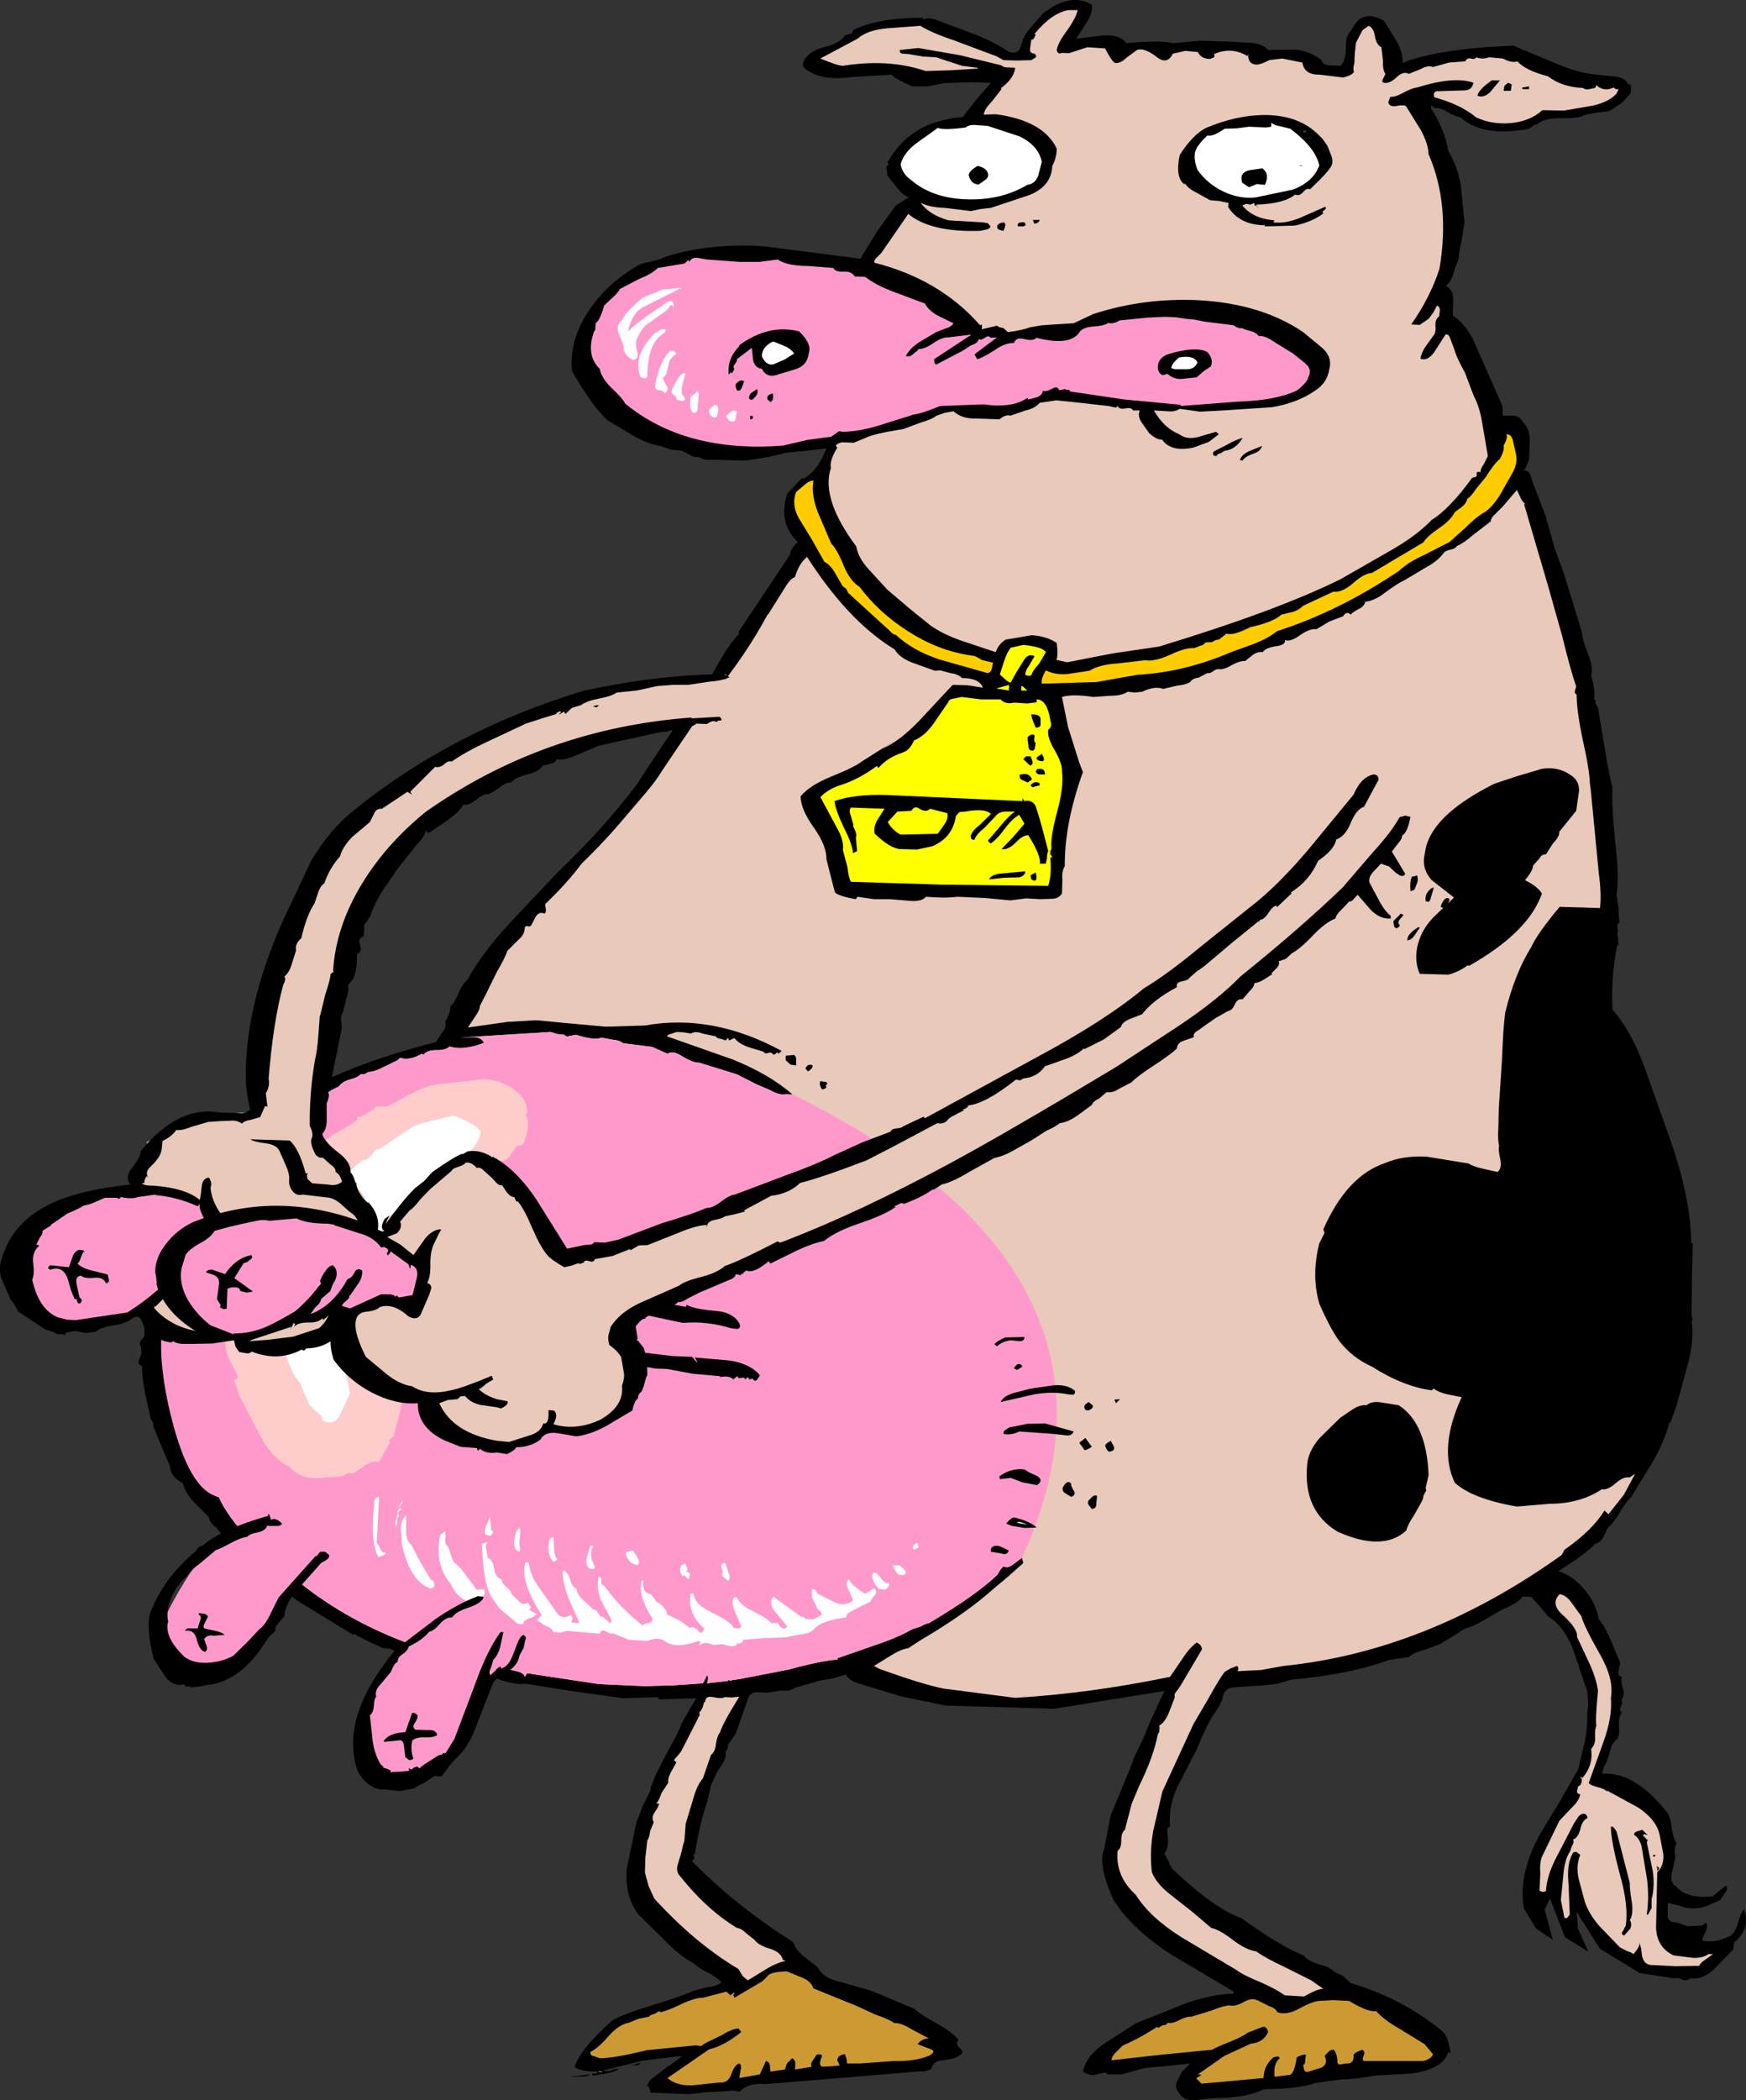 <?xml version="1.0" encoding="UTF-8" standalone="no"?>
<svg xmlns:xlink="http://www.w3.org/1999/xlink" height="260.2px" width="216.45px" xmlns="http://www.w3.org/2000/svg">
  <rect width="100%" height="100%" fill="#333333" stroke="none"/>
  <g transform="matrix(1.0, 0.0, 0.0, 1.0, 99.45, 181.0)">
    <path d="M78.2 -167.2 Q79.7 -164.7 80.1 -162.3 81.2 -160.45 81.65 -158.05 L82.1 -153.45 81.8 -151.5 81.4 -149.45 Q81.5 -149.05 81.2 -148.5 L80.9 -147.7 Q80.55 -146.15 79.8 -145.6 80.7 -145.15 80.7 -143.85 L80.65 -141.9 Q82.05 -141.0 83.1 -139.1 L86.8 -130.7 86.85 -129.5 88.15 -129.5 Q88.95 -129.45 89.3 -128.75 90.2 -127.9 90.2 -126.5 L90.1 -124.0 89.8 -123.35 Q89.7 -122.85 89.3 -122.7 90.0 -122.85 90.3 -122.1 L90.5 -121.4 92.2 -116.95 93.25 -113.15 94.4 -110.0 95.55 -106.3 96.7 -102.5 Q96.7 -101.8 97.45 -99.9 98.1 -98.3 97.8 -97.25 98.35 -95.6 98.15 -94.35 L98.4 -94.2 Q98.25 -94.0 98.4 -93.75 L98.65 -93.3 99.5 -88.25 Q100.0 -85.1 100.45 -83.4 100.3 -81.25 100.8 -76.6 101.3 -72.4 100.95 -70.15 L101.2 -68.5 Q101.2 -67.2 101.35 -66.7 100.8 -66.5 101.2 -65.55 L101.05 -65.55 101.2 -63.9 101.05 -63.9 Q100.25 -60.2 100.45 -55.9 102.7 -53.4 104.4 -48.85 L107.15 -41.1 Q110.2 -32.8 110.2 -27.05 L110.4 -26.9 110.3 -22.6 110.25 -18.25 110.3 -17.85 110.4 -17.4 110.25 -17.4 Q110.6 -15.1 109.85 -12.2 L108.4 -6.9 107.6 -4.65 107.5 -4.8 Q107.05 -2.75 105.5 0.0 L102.75 4.5 Q102.25 4.85 101.4 6.3 100.55 7.75 99.9 8.25 L99.35 9.35 Q98.95 10.15 98.3 10.25 97.4 11.35 93.75 13.65 95.5 14.2 96.95 15.9 98.4 17.6 98.75 19.6 99.55 20.55 100.25 22.25 L101.4 25.0 101.2 26.05 Q101.1 26.65 101.6 26.75 101.45 27.2 101.75 28.25 102.0 29.15 101.55 29.55 101.8 29.85 101.5 30.4 101.25 30.9 101.6 31.15 101.2 31.65 101.25 32.75 101.35 33.9 101.05 34.45 100.35 34.9 100.1 36.1 99.75 37.45 99.4 37.85 L99.15 38.75 Q103.25 38.45 107.3 43.65 107.65 44.25 107.8 45.55 108.0 46.75 108.4 47.4 108.0 48.05 108.25 49.05 L107.8 51.1 Q107.55 52.3 108.4 52.75 109.6 54.25 112.85 53.95 L114.5 52.6 Q114.85 53.05 114.4 53.5 L113.8 54.4 112.25 55.1 Q110.35 55.8 108.6 55.05 L107.85 54.9 Q107.5 54.65 107.3 54.9 L107.3 56.25 Q107.25 56.9 107.9 57.15 108.3 57.05 109.7 57.65 L111.6 57.55 112.0 57.2 Q112.35 57.6 112.0 58.3 111.55 59.15 111.6 59.45 113.3 59.75 115.1 58.8 115.65 58.4 116.0 57.25 116.35 56.0 116.75 55.55 117.65 57.9 115.5 59.7 L115.45 60.5 113.1 62.9 Q111.65 64.3 110.2 64.1 L109.55 64.35 109.3 64.35 108.6 64.05 108.1 64.1 103.85 63.45 98.9 60.45 96.0 55.85 96.15 57.9 97.45 60.8 94.55 59.0 92.7 54.2 92.05 55.6 93.05 59.35 90.95 57.9 89.45 55.4 Q88.75 51.25 91.4 46.35 L93.85 42.3 96.2 38.2 97.0 34.85 Q97.4 32.95 97.3 31.35 97.55 29.9 97.3 28.5 L95.6 23.45 Q94.45 20.45 92.45 19.25 L91.85 18.5 91.25 17.8 90.35 16.85 89.3 16.8 Q88.85 17.55 86.8 18.4 L84.55 19.7 Q83.15 20.55 82.2 20.75 L80.7 21.7 79.15 22.65 77.2 23.4 Q75.85 23.7 75.2 24.3 L72.75 24.65 Q67.9 26.45 60.6 27.1 L58.9 27.6 57.3 27.8 55.7 27.9 53.45 28.05 Q52.15 28.25 52.1 29.55 L51.65 30.45 51.05 31.35 Q50.15 32.65 48.95 35.65 L46.8 39.8 Q45.35 42.55 45.6 45.3 45.4 45.3 45.25 45.6 L45.35 47.1 Q45.35 48.1 44.9 48.65 L45.45 49.65 Q45.65 50.35 45.95 50.6 51.2 55.55 54.45 56.65 59.55 60.3 62.15 61.25 62.65 61.95 64.05 62.35 65.45 62.7 65.9 63.25 L67.05 63.8 68.0 64.7 Q74.25 66.5 79.3 70.6 79.85 71.1 80.1 71.95 L80.4 73.35 80.1 73.25 Q79.4 75.4 75.4 75.9 L71.0 76.15 68.8 76.5 66.7 76.65 65.0 76.85 63.45 77.1 Q61.95 77.75 57.2 77.85 55.0 78.95 51.0 78.95 L48.65 79.2 Q47.25 79.3 46.7 78.25 46.15 77.6 46.45 76.95 L47.05 75.7 48.1 74.65 45.35 74.95 42.5 75.2 39.6 76.0 37.8 76.0 Q37.7 75.65 37.2 75.85 L36.45 76.0 Q35.9 76.3 34.8 75.65 35.2 73.7 37.5 72.15 L41.4 69.65 Q44.35 68.5 47.25 67.3 50.7 66.05 53.45 66.0 L53.5 65.75 45.65 61.1 Q40.75 57.85 38.6 54.4 36.6 50.05 37.45 48.0 L37.85 45.9 38.25 43.9 41.05 37.1 41.0 37.05 42.5 33.9 Q42.65 33.25 44.9 28.5 L31.25 30.7 17.75 30.3 12.4 29.2 7.1 27.6 Q5.75 27.2 5.4 26.45 L3.8 26.95 2.25 27.2 -0.9 28.1 Q-1.5 28.6 -2.6 28.45 L-4.3 28.7 -5.75 28.65 Q-6.55 28.75 -6.75 29.55 L-8.25 33.8 -8.7 34.45 -9.2 35.15 Q-9.2 35.9 -9.55 35.95 -9.35 36.6 -9.8 37.35 L-10.55 38.55 -11.3 40.15 -11.8 42.3 Q-12.7 44.85 -13.3 48.65 L-13.5 48.85 -13.35 49.15 -13.5 49.45 -13.75 49.5 Q-8.15 55.2 -1.05 59.65 -0.85 60.55 0.15 61.35 L1.9 62.7 Q2.6 64.05 4.4 64.45 L7.2 65.25 Q8.55 65.55 10.6 66.5 L13.85 67.85 Q14.6 68.55 16.7 69.7 18.6 70.75 19.4 71.75 18.9 72.15 19.55 72.75 20.2 73.3 19.4 73.7 19.05 74.05 17.45 74.25 16.15 74.35 16.0 75.35 L15.25 75.6 14.3 75.65 -4.5 77.2 Q-6.75 77.0 -7.75 78.15 L-8.65 78.0 -9.55 78.1 -11.8 78.2 -14.0 78.45 -18.85 78.25 -18.85 77.95 -19.15 77.35 -19.25 77.5 -19.35 77.6 -19.15 77.2 -18.85 76.7 -16.9 75.2 Q-15.45 74.25 -14.9 73.7 L-19.8 74.3 -24.75 75.55 -23.85 75.6 Q-23.15 75.2 -22.75 75.35 -23.2 75.7 -24.35 75.9 L-25.95 76.15 Q-26.15 75.95 -25.9 75.9 L-25.45 75.9 -25.4 75.65 Q-27.65 75.65 -28.2 75.05 -27.5 72.8 -23.45 69.25 -21.8 68.4 -18.5 67.4 -15.0 66.35 -13.5 65.65 L-11.75 65.2 Q-10.55 65.05 -10.0 64.6 -10.45 64.05 -11.6 63.45 -12.85 62.85 -13.35 62.3 -15.0 61.5 -17.05 59.4 L-20.3 56.2 Q-22.05 53.9 -21.75 50.5 L-20.55 44.75 -19.75 42.7 -18.75 40.7 -18.85 40.65 -18.1 38.75 -16.5 35.65 Q-15.3 33.6 -14.95 32.5 L-13.15 29.4 -17.75 29.55 -17.9 29.25 -22.2 29.4 -25.35 28.95 -28.65 28.5 -34.3 27.6 -35.05 27.65 -35.75 27.55 -36.5 27.4 -37.35 27.15 -38.3 26.8 -39.75 26.5 -41.1 26.1 -42.5 25.95 -44.1 25.45 -46.0 25.1 -47.0 24.9 -47.85 24.45 Q-48.5 24.55 -49.85 23.85 -51.2 23.1 -51.95 23.2 -54.85 21.9 -55.55 21.4 L-55.65 21.55 -62.7 17.25 -67.8 13.1 Q-70.9 10.45 -72.6 8.3 -73.55 7.55 -73.55 6.95 L-75.45 5.05 Q-76.5 3.9 -76.8 2.75 -78.25 2.05 -78.4 0.6 L-79.45 -1.85 -80.45 -4.3 Q-80.4 -4.8 -80.75 -5.15 L-81.45 -8.35 Q-81.85 -10.35 -81.85 -11.75 -82.4 -11.95 -82.25 -12.45 L-81.9 -13.35 -81.95 -13.95 -82.15 -14.65 -81.55 -15.5 Q-81.55 -20.1 -80.75 -21.2 -79.35 -28.5 -74.35 -35.8 -72.65 -38.25 -69.1 -40.85 L-63.05 -45.05 Q-56.55 -49.05 -45.4 -51.9 L-44.65 -53.05 Q-44.05 -53.75 -44.25 -54.4 -43.6 -55.6 -43.6 -56.35 -43.1 -56.75 -42.6 -58.0 -42.05 -59.2 -41.5 -59.6 -39.8 -62.8 -36.2 -66.7 L-30.2 -73.05 Q-24.95 -78.0 -20.55 -83.75 -15.7 -91.25 -12.8 -94.95 -12.0 -95.9 -10.4 -98.8 -9.0 -101.3 -7.8 -102.5 L-7.9 -102.7 -1.5 -112.3 Q-1.5 -113.0 -0.55 -113.85 -3.05 -116.25 -1.85 -119.85 L0.0 -121.8 0.1 -121.65 Q1.95 -122.65 3.0 -125.45 L0.45 -125.15 -2.05 -124.9 -4.1 -124.4 -6.85 -123.95 -9.75 -124.0 -11.35 -124.05 Q-12.2 -123.95 -12.85 -124.4 -13.3 -124.25 -13.95 -124.65 L-14.9 -125.15 -16.25 -125.3 -17.6 -125.75 Q-19.05 -125.95 -20.9 -127.0 L-24.1 -128.9 Q-26.0 -130.6 -28.55 -135.05 -28.9 -139.05 -26.25 -142.8 -23.85 -146.25 -19.9 -148.35 -17.6 -148.8 -17.05 -149.15 -11.7 -150.9 -4.9 -150.5 L7.2 -148.95 9.3 -152.35 11.6 -155.55 13.2 -156.55 Q12.5 -156.8 11.75 -157.75 L10.55 -159.25 10.5 -159.85 Q10.35 -160.3 10.55 -160.5 10.8 -160.55 10.65 -160.75 10.5 -161.0 10.7 -161.1 13.15 -165.2 17.65 -166.15 L18.8 -166.4 19.9 -166.5 21.6 -168.7 23.4 -170.75 20.5 -170.8 17.5 -170.7 15.6 -170.3 13.65 -170.3 Q11.45 -171.25 11.1 -171.75 L6.05 -171.45 Q2.8 -171.0 0.95 -172.1 -0.15 -172.65 0.15 -173.35 0.75 -174.65 2.7 -175.15 4.7 -175.65 5.3 -176.6 L5.95 -176.8 Q6.3 -176.9 6.3 -177.25 9.3 -178.8 14.95 -178.8 L15.0 -178.6 15.7 -178.75 16.45 -178.6 21.25 -176.8 Q23.95 -175.75 25.65 -174.55 26.8 -174.2 27.15 -175.35 27.3 -176.4 28.25 -177.5 L29.9 -179.4 Q33.4 -182.0 35.9 -180.4 36.05 -179.45 35.25 -178.2 L33.95 -176.2 37.2 -176.6 Q39.3 -176.8 40.2 -175.65 44.4 -176.05 45.95 -175.65 L49.3 -175.95 52.8 -175.85 55.4 -175.7 Q57.05 -175.65 57.75 -174.8 L61.25 -174.85 Q63.1 -174.6 64.4 -173.55 64.5 -172.95 65.35 -172.9 L66.75 -172.85 Q67.4 -173.55 67.4 -175.05 67.35 -176.55 68.05 -177.25 68.9 -178.8 69.7 -178.9 70.65 -179.25 72.15 -178.4 L73.65 -175.95 Q74.5 -174.5 74.4 -173.2 78.7 -174.95 88.15 -175.35 L92.8 -173.4 Q95.65 -172.15 97.65 -171.85 L100.25 -171.55 Q101.95 -171.55 102.4 -170.55 102.75 -170.65 102.75 -170.2 L102.7 -169.45 101.6 -168.25 100.25 -167.35 99.9 -167.2 98.5 -167.05 97.1 -166.8 Q96.3 -166.3 94.0 -166.35 91.95 -166.4 91.05 -165.55 90.8 -165.65 90.6 -165.4 L90.1 -165.05 Q84.35 -163.95 81.55 -166.5 81.05 -166.5 79.95 -167.15 78.95 -167.75 78.35 -167.6 L78.05 -167.95 Q77.8 -167.6 78.2 -167.2" fill="#000000" fill-rule="evenodd" stroke="none"/>
    <path d="M95.4 17.6 L96.6 19.25 Q96.85 20.35 99.0 24.15 100.65 27.1 100.25 29.35 100.45 31.7 99.35 34.75 L97.5 39.9 Q97.75 40.2 98.55 40.4 99.45 40.6 99.75 40.95 L99.8 40.85 103.65 42.95 Q105.9 44.45 106.3 46.35 L106.75 48.7 Q106.85 50.15 106.0 50.95 L105.85 57.85 Q105.95 60.25 108.0 61.25 L110.3 61.55 Q111.55 61.65 112.35 61.1 L112.9 61.1 112.0 61.75 Q111.3 62.2 111.2 62.55 L108.3 62.6 105.2 62.45 Q104.3 62.35 104.1 61.25 L104.0 60.4 103.8 59.7 Q103.85 60.2 103.05 61.1 L102.75 60.9 102.2 60.7 101.35 60.25 98.8 57.6 Q97.5 56.1 97.0 54.55 L96.25 51.75 Q95.9 50.15 96.45 48.8 L96.0 48.45 Q95.6 48.4 95.5 48.65 94.75 49.95 95.0 52.4 L95.15 56.2 94.85 56.6 94.5 56.65 94.05 54.4 94.35 51.35 Q94.5 49.4 95.2 48.35 L95.4 47.75 Q95.75 47.2 95.55 46.9 96.15 46.75 96.45 45.65 96.7 44.5 97.35 44.25 L97.3 44.0 97.1 43.75 Q96.6 43.6 96.2 44.1 L95.65 44.95 93.55 49.0 Q92.3 51.35 92.2 53.3 L91.8 53.4 91.4 53.25 91.5 51.1 Q91.4 49.8 91.7 49.05 L93.85 44.6 95.3 43.05 Q96.3 42.15 96.45 41.3 96.0 41.2 96.05 40.9 L96.2 40.3 Q96.65 40.2 96.65 39.4 L96.45 39.2 96.6 39.15 96.7 39.3 Q98.1 37.7 97.8 35.7 98.35 35.1 98.3 34.25 98.25 33.2 98.45 32.8 98.3 32.05 98.65 28.5 98.45 26.95 97.55 25.0 L96.05 21.8 Q96.2 20.85 94.3 19.1 92.7 17.7 93.9 16.5 94.75 16.65 95.4 17.6" fill="#e8c9ba" fill-rule="evenodd" stroke="none"/>
    <path d="M104.15 -43.6 L104.2 -42.9 104.4 -42.3 Q104.6 -40.45 105.9 -36.7 107.15 -33.15 107.3 -31.15 L107.9 -28.1 108.05 -21.6 Q108.15 -17.5 107.9 -14.95 107.95 -13.15 107.35 -10.65 L106.3 -6.45 Q105.45 -4.35 105.45 -2.85 L104.45 -1.3 Q103.85 -0.3 103.85 0.55 102.9 0.3 100.3 2.05 L100.25 1.9 Q95.5 4.45 88.2 3.4 L88.15 3.5 Q87.8 3.2 84.6 2.2 82.2 1.4 81.6 -0.4 81.5 -4.3 82.2 -5.7 L82.6 -7.5 Q82.95 -7.55 83.0 -7.95 83.05 -8.45 83.25 -8.6 81.8 -9.45 76.7 -10.85 72.5 -12.0 70.6 -13.85 L67.05 -17.75 65.85 -21.65 Q65.55 -22.4 65.55 -23.8 L65.45 -25.95 Q65.95 -26.45 65.95 -27.3 L66.0 -28.6 66.9 -30.45 68.35 -32.3 Q69.25 -33.8 71.3 -35.1 L71.25 -35.15 71.6 -35.55 72.75 -35.7 Q73.6 -36.25 74.05 -36.1 L78.7 -36.55 Q79.0 -35.95 80.15 -36.0 81.3 -36.05 81.6 -35.55 L81.85 -35.65 81.95 -35.8 Q83.55 -34.9 84.4 -35.1 84.8 -34.65 85.45 -34.65 L86.8 -34.75 87.4 -35.05 87.95 -35.55 87.85 -38.7 88.0 -39.05 Q88.0 -39.45 88.15 -39.5 L87.65 -42.3 Q88.0 -42.9 88.05 -44.1 L88.15 -46.05 88.5 -50.8 Q88.55 -54.2 88.75 -55.6 L88.65 -55.95 88.6 -56.35 Q89.1 -56.75 89.2 -57.85 89.25 -58.9 89.9 -59.3 L90.8 -61.4 Q91.5 -62.8 91.6 -63.75 92.5 -64.15 92.9 -65.85 L94.05 -67.0 93.9 -67.05 Q94.45 -67.7 95.6 -67.95 L97.0 -68.15 98.05 -67.55 Q98.75 -67.1 98.9 -66.55 98.55 -66.55 98.15 -66.05 L98.65 -65.85 99.0 -65.9 Q99.2 -62.35 98.8 -59.95 L98.65 -59.0 Q98.6 -58.4 98.8 -58.05 L98.4 -55.25 Q100.0 -53.15 101.55 -49.6 L104.15 -43.6" fill="#000000" fill-rule="evenodd" stroke="none"/>
    <path d="M106.0 50.8 L106.0 50.45 105.9 50.2 106.15 50.35 Q106.35 50.45 106.0 50.8" fill="#000000" fill-rule="evenodd" stroke="none"/>
    <path d="M105.65 49.0 L105.8 49.05 105.5 49.0 105.5 48.8 105.8 48.8 105.65 49.0" fill="#000000" fill-rule="evenodd" stroke="none"/>
    <path d="M104.7 47.25 L105.45 50.85 Q105.7 52.75 105.3 54.3 L105.3 55.4 104.85 56.2 104.7 56.2 Q105.0 54.2 104.75 51.95 L104.05 47.7 Q103.7 46.6 103.15 46.35 103.05 46.0 103.65 45.85 L104.15 45.7 104.8 46.35 104.6 46.3 104.35 46.25 104.2 46.35 104.8 47.0 104.95 46.75 104.7 47.25" fill="#000000" fill-rule="evenodd" stroke="none"/>
    <path d="M69.8 -106.45 Q70.95 -106.55 72.35 -107.65 74.0 -108.85 74.55 -109.05 L77.15 -110.6 Q78.75 -111.45 79.5 -112.45 79.65 -112.75 80.35 -112.9 80.95 -113.0 81.15 -113.35 82.0 -113.7 83.2 -114.75 L85.35 -116.4 Q85.4 -116.9 86.0 -117.4 L86.85 -118.25 88.6 -120.3 89.0 -119.45 Q89.25 -118.85 89.6 -118.6 L89.5 -118.5 92.45 -108.45 94.2 -102.25 Q95.25 -97.95 95.95 -95.95 L95.8 -95.45 Q95.7 -95.1 96.0 -94.95 96.0 -93.0 96.75 -89.4 97.6 -85.65 97.65 -83.9 L97.75 -83.2 98.75 -72.8 Q99.1 -70.35 98.9 -68.5 L93.9 -68.65 Q91.1 -65.3 90.4 -63.7 88.35 -60.45 87.15 -55.55 86.9 -53.75 86.75 -49.7 L86.35 -43.6 86.3 -41.3 Q86.2 -39.75 86.4 -39.0 86.25 -38.65 86.55 -37.3 86.75 -36.25 86.2 -35.8 L84.4 -36.2 Q83.25 -36.45 82.6 -36.85 L77.4 -37.7 Q74.4 -37.85 72.25 -36.9 67.55 -35.35 64.6 -28.7 L64.75 -28.25 64.1 -26.95 Q63.1 -23.0 64.1 -19.5 65.4 -16.5 66.55 -14.9 68.15 -12.8 70.6 -11.7 74.55 -9.2 78.05 -8.75 L78.35 -9.05 78.3 -8.95 Q78.9 -8.5 80.0 -8.25 L81.75 -7.9 Q78.85 -1.6 80.9 2.7 83.1 4.7 88.6 5.65 L92.75 5.3 Q96.4 5.3 99.15 3.5 99.8 3.65 100.8 2.8 101.8 1.9 102.55 2.05 L103.25 1.6 101.85 4.2 99.95 6.6 99.45 6.15 Q97.95 8.6 94.5 11.0 L94.15 11.65 Q77.45 23.6 59.65 25.4 L56.9 25.9 53.95 26.05 Q54.2 25.65 53.9 25.4 L53.1 25.7 52.35 26.15 Q51.55 27.25 50.35 29.45 L48.5 32.6 44.65 40.95 43.5 45.9 Q43.05 48.55 43.35 50.95 43.9 52.35 45.55 53.65 L48.35 55.85 50.7 57.85 Q51.7 58.05 53.4 59.35 55.05 60.6 56.25 60.75 57.45 61.6 59.7 62.65 L63.1 64.35 64.6 65.4 Q64.0 65.35 62.2 66.35 L59.8 66.2 Q58.8 65.45 56.75 64.55 54.65 63.7 53.8 63.05 L47.0 59.0 Q43.05 56.5 41.35 53.75 38.8 51.45 39.1 48.3 39.55 48.0 39.55 47.05 39.55 46.05 40.0 45.7 L40.85 42.45 41.8 40.2 Q43.55 36.65 44.1 33.8 44.3 33.7 44.3 32.95 L44.25 32.8 Q44.95 32.4 45.45 31.2 L46.2 29.25 Q46.05 28.9 46.4 28.55 L46.9 27.85 49.55 23.35 Q49.55 22.8 48.9 22.5 48.0 23.15 47.1 24.55 L45.6 26.75 Q35.65 28.8 26.4 29.35 L17.5 28.2 Q14.8 27.65 9.55 25.75 L8.9 25.4 11.0 24.1 Q12.3 23.3 13.15 23.2 L14.6 22.25 16.1 21.35 Q20.6 18.6 23.65 15.9 L25.55 14.3 27.4 12.65 27.25 12.0 26.1 12.85 Q25.45 13.35 24.95 13.05 L24.55 13.5 24.2 14.1 Q21.55 16.65 15.7 20.1 15.3 20.15 14.7 20.5 L13.65 20.85 Q12.15 21.7 10.1 22.45 L4.35 24.45 4.4 24.6 Q2.35 24.75 -1.7 25.85 L-7.9 27.05 -8.65 27.15 Q-9.05 27.35 -9.1 27.05 L-9.2 27.25 -11.8 27.55 Q-11.55 26.85 -11.8 26.55 L-12.3 27.55 -15.9 27.8 -19.5 27.9 -25.2 27.65 -30.8 26.8 -34.1 26.3 -34.4 26.75 Q-34.5 26.2 -35.65 26.0 L-37.25 25.6 Q-51.95 23.2 -61.95 15.35 -70.05 9.45 -72.35 4.45 -72.9 4.45 -73.05 3.85 L-73.35 2.85 Q-73.35 2.2 -74.05 0.8 -74.7 -0.7 -74.8 -1.55 -75.5 -2.9 -76.45 -6.0 L-78.15 -10.7 -79.0 -13.9 Q-79.4 -15.8 -78.95 -17.15 -79.3 -18.8 -78.65 -21.05 L-77.45 -24.6 Q-76.0 -29.45 -74.3 -32.3 -74.1 -32.45 -73.85 -33.2 -73.65 -33.85 -73.2 -33.95 L-70.95 -36.95 -68.45 -39.5 Q-67.65 -39.5 -66.9 -40.6 -66.15 -41.7 -65.3 -41.7 -65.2 -42.0 -64.65 -42.1 -64.0 -42.15 -63.85 -42.5 L-63.7 -42.3 Q-63.35 -42.9 -61.65 -44.0 L-59.25 -45.55 Q-58.85 -45.55 -58.35 -45.95 L-57.45 -46.4 Q-57.0 -47.0 -56.1 -47.25 -55.1 -47.5 -54.75 -47.9 L-54.15 -47.95 Q-53.8 -48.25 -53.55 -48.2 -52.85 -48.3 -51.8 -48.85 L-50.15 -49.65 -49.85 -49.95 Q-48.7 -49.55 -47.15 -50.45 L-47.0 -50.3 Q-46.5 -50.9 -45.4 -50.9 -44.25 -50.85 -43.7 -51.35 -42.05 -50.8 -39.45 -51.8 -39.8 -52.5 -40.7 -52.5 L-42.45 -52.45 -31.2 -53.15 -30.4 -52.9 -29.5 -52.8 Q-29.25 -52.5 -28.85 -52.65 L-28.05 -52.8 Q-25.65 -52.05 -24.9 -52.45 L-23.6 -52.2 Q-22.7 -52.15 -22.2 -51.75 L-18.6 -51.3 -16.7 -50.45 Q-16.05 -50.9 -14.9 -50.15 -13.5 -49.3 -12.8 -49.35 L-8.1 -47.9 -5.75 -46.7 -4.0 -45.95 Q-2.75 -45.25 -2.0 -45.45 L-1.35 -45.4 -1.25 -45.45 Q-4.15 -47.95 -8.65 -49.75 L-16.75 -52.6 Q-16.75 -52.8 -16.3 -52.9 L-15.55 -53.15 -14.7 -53.1 -13.8 -52.95 Q-13.25 -53.3 -12.35 -52.95 L-10.7 -52.6 Q-10.6 -52.35 -10.1 -52.3 L-9.5 -52.1 -9.2 -52.4 -9.05 -52.1 -8.4 -52.4 Q-7.95 -51.75 -6.75 -51.3 L-4.8 -50.7 Q-4.65 -50.4 -4.2 -50.55 -3.8 -50.7 -3.6 -50.35 -3.4 -50.3 -3.2 -50.55 -3.1 -50.7 -2.95 -50.45 L-2.55 -50.8 Q-11.1 -55.45 -19.5 -53.95 L-24.35 -53.8 -29.3 -54.25 -32.9 -54.6 -36.5 -54.4 -41.45 -53.7 -40.55 -55.05 Q-39.95 -55.9 -39.95 -56.4 L-39.2 -57.85 -37.85 -60.6 Q-36.85 -62.3 -36.55 -63.2 L-35.2 -64.55 Q-34.4 -65.2 -34.4 -66.05 -34.3 -66.35 -34.05 -66.25 -33.75 -66.15 -33.6 -66.35 L-33.0 -67.5 Q-32.55 -68.1 -31.95 -67.8 -31.7 -68.0 -31.8 -68.5 -31.95 -69.0 -31.75 -69.1 -29.05 -71.7 -27.35 -74.0 -24.4 -76.85 -21.85 -79.9 L-19.5 -82.65 Q-18.05 -84.35 -17.35 -85.55 L-11.0 -94.95 Q-6.95 -99.9 -4.3 -104.85 L-4.15 -104.95 -4.15 -105.0 -1.95 -108.5 Q-1.45 -109.3 -0.9 -109.5 -0.4 -111.2 0.6 -112.0 3.45 -107.55 6.5 -104.5 8.9 -102.1 11.45 -100.55 12.1 -99.45 13.8 -98.85 L16.45 -97.9 17.1 -97.95 18.4 -97.6 Q19.3 -97.5 19.8 -97.0 21.95 -97.0 22.4 -95.8 L20.5 -96.1 18.65 -96.15 14.55 -91.75 Q12.05 -89.15 9.95 -88.25 13.05 -90.25 7.45 -86.7 6.5 -85.95 3.5 -84.75 0.95 -83.7 -0.2 -82.35 -0.2 -80.75 1.45 -78.45 3.05 -76.2 3.0 -74.55 L4.05 -70.45 Q4.55 -69.95 6.65 -69.6 L6.85 -69.9 8.9 -69.6 10.9 -69.6 13.25 -69.4 Q14.8 -69.25 15.35 -69.9 17.8 -69.7 19.2 -69.9 L22.6 -69.75 25.8 -69.45 27.75 -69.7 29.55 -69.6 30.95 -69.65 Q31.8 -69.65 32.2 -70.3 L32.25 -72.05 Q32.15 -73.0 32.55 -73.7 32.5 -78.95 34.8 -85.35 L34.6 -85.85 34.35 -86.5 32.95 -90.95 32.2 -94.65 Q33.5 -95.05 36.1 -94.65 L38.15 -94.8 Q39.65 -94.8 40.35 -95.3 L41.25 -95.2 42.15 -95.3 Q43.7 -96.05 44.75 -95.65 L46.45 -96.05 Q47.5 -96.15 48.1 -96.5 48.35 -96.95 49.15 -97.05 L50.2 -97.6 Q50.6 -97.55 50.95 -97.85 51.35 -98.15 51.7 -98.1 52.25 -98.0 53.25 -98.6 54.25 -99.15 54.9 -99.1 L55.85 -99.85 Q56.45 -100.3 57.1 -100.2 57.4 -100.75 58.8 -100.95 59.95 -101.1 59.85 -101.7 60.55 -101.45 61.7 -102.3 62.9 -103.15 63.75 -103.05 L65.35 -104.0 67.05 -104.65 Q67.5 -105.35 68.0 -104.85 68.15 -105.1 69.0 -105.55 69.7 -105.9 69.8 -106.45" fill="#e8c9ba" fill-rule="evenodd" stroke="none"/>
    <path d="M-30.4 -52.9 L-29.5 -52.8 Q-29.25 -52.5 -28.85 -52.65 L-28.05 -52.8 Q-25.65 -52.05 -24.9 -52.45 L-23.6 -52.2 Q-22.7 -52.15 -22.2 -51.75 L-18.6 -51.3 -16.7 -50.45 Q-16.05 -50.9 -14.9 -50.15 -13.5 -49.3 -12.8 -49.35 L-8.1 -47.9 -5.75 -46.7 -4.0 -45.95 Q-2.75 -45.25 -2.0 -45.45 L-1.35 -45.4 -1.25 -45.45 Q43.45 -23.35 27.25 12.0 L26.1 12.85 Q25.45 13.35 24.95 13.05 L24.55 13.5 24.2 14.1 Q21.55 16.65 15.7 20.1 15.3 20.15 14.7 20.5 L13.65 20.85 Q12.15 21.7 10.1 22.45 L4.35 24.45 4.4 24.6 Q2.35 24.75 -1.7 25.85 L-7.9 27.05 -8.65 27.15 Q-9.05 27.35 -9.1 27.05 L-9.2 27.25 -11.8 27.55 Q-11.55 26.85 -11.8 26.55 L-12.3 27.55 -15.9 27.8 -19.5 27.9 -25.2 27.65 -30.8 26.8 -34.1 26.3 -34.4 26.75 Q-34.5 26.2 -35.65 26.0 L-37.25 25.6 Q-51.95 23.2 -61.95 15.35 -70.05 9.45 -72.35 4.45 -76.05 3.7 -78.35 -5.95 -79.25 -9.7 -79.45 -13.0 -79.6 -16.35 -78.95 -17.15 -79.3 -18.8 -78.65 -21.05 L-77.45 -24.6 Q-76.0 -29.45 -74.3 -32.3 -74.1 -32.45 -73.85 -33.2 -73.65 -33.85 -73.2 -33.95 L-70.95 -36.95 -68.45 -39.5 Q-67.65 -39.5 -66.9 -40.6 -66.15 -41.7 -65.3 -41.7 -65.2 -42.0 -64.65 -42.1 -64.0 -42.15 -63.85 -42.5 L-63.7 -42.3 Q-63.35 -42.9 -61.65 -44.0 L-59.25 -45.55 Q-58.85 -45.55 -58.35 -45.95 L-57.45 -46.4 Q-57.0 -47.0 -56.1 -47.25 -55.1 -47.5 -54.75 -47.9 L-54.15 -47.95 Q-53.8 -48.25 -53.55 -48.2 -52.85 -48.3 -51.8 -48.85 L-50.15 -49.65 -49.85 -49.95 Q-48.7 -49.55 -47.15 -50.45 L-47.0 -50.3 Q-46.5 -50.9 -45.4 -50.9 -44.25 -50.85 -43.7 -51.35 -42.05 -50.8 -39.45 -51.8 -39.8 -52.5 -40.7 -52.5 L-42.45 -52.45 -31.2 -53.15 -30.4 -52.9" fill="#ff99cc" fill-rule="evenodd" stroke="none"/>
    <path d="M102.85 54.7 Q103.05 56.15 102.6 56.9 102.9 57.35 102.65 57.95 L101.9 58.8 Q101.4 58.6 101.75 58.25 L102.1 57.55 Q102.45 55.1 101.4 51.35 100.25 47.1 100.25 45.3 100.5 45.25 100.7 45.55 L100.95 45.9 102.6 52.3 Q102.55 52.9 102.85 54.7" fill="#000000" fill-rule="evenodd" stroke="none"/>
    <path d="M72.0 -173.45 Q71.95 -172.3 72.3 -171.85 L72.1 -171.4 Q71.85 -171.1 71.95 -170.8 72.65 -170.5 73.6 -171.35 74.5 -172.25 75.2 -171.85 L76.7 -172.45 Q77.55 -172.95 78.2 -172.7 L80.2 -173.25 82.2 -173.4 Q82.4 -173.85 82.85 -173.75 83.35 -173.6 83.6 -173.9 84.25 -173.6 85.15 -173.9 L86.85 -173.75 Q88.0 -173.15 88.65 -173.4 89.7 -172.25 92.45 -171.55 94.2 -170.2 96.8 -170.1 97.1 -169.85 97.55 -169.95 L98.3 -170.1 98.45 -170.45 Q99.35 -169.6 100.6 -170.15 L100.85 -169.95 101.2 -169.95 100.95 -169.4 Q100.0 -168.35 97.95 -167.9 L94.4 -167.3 91.75 -167.35 Q90.3 -166.0 87.85 -165.75 85.5 -165.55 83.55 -166.45 81.65 -168.05 78.35 -168.95 78.15 -169.8 78.95 -169.7 L80.4 -169.75 82.05 -169.8 Q83.05 -169.8 83.2 -170.75 80.8 -171.6 76.2 -170.15 75.6 -170.1 74.5 -169.5 73.5 -168.95 72.9 -169.0 L72.65 -168.3 Q72.85 -167.75 73.55 -167.85 74.5 -168.05 74.85 -167.85 L76.65 -164.95 Q77.6 -163.25 77.65 -161.9 80.35 -155.7 79.0 -147.7 77.85 -144.15 75.5 -140.8 L76.55 -140.75 77.65 -141.5 78.25 -142.3 78.7 -143.15 Q79.05 -143.0 79.05 -142.55 L78.95 -141.8 Q78.45 -141.45 78.5 -140.65 78.6 -139.75 78.2 -139.35 L77.3 -138.1 Q76.75 -137.3 76.65 -136.55 77.5 -136.25 78.3 -137.3 L79.75 -139.55 Q80.15 -139.7 80.4 -138.9 L80.9 -137.55 Q81.1 -136.75 82.15 -134.85 L83.25 -131.95 Q84.0 -130.6 84.35 -128.3 L85.0 -124.5 84.5 -123.5 Q84.05 -122.9 84.1 -122.5 83.6 -122.65 83.6 -122.3 83.7 -122.0 83.45 -121.9 L83.05 -121.8 Q80.25 -117.95 78.05 -116.6 76.1 -114.55 72.6 -112.6 L66.75 -109.25 Q58.9 -105.35 44.25 -100.9 L38.5 -100.05 32.85 -98.95 31.5 -99.25 Q31.75 -99.75 31.55 -101.35 30.25 -102.2 28.45 -102.3 L25.2 -101.75 Q24.25 -101.1 24.0 -100.2 L19.8 -101.6 Q17.35 -102.45 15.85 -103.55 L13.25 -105.65 10.55 -107.95 8.3 -110.4 Q6.95 -111.85 6.7 -113.3 2.3 -119.2 3.55 -123.0 3.35 -123.9 4.35 -125.55 3.85 -125.9 4.9 -126.2 L6.4 -126.15 7.85 -126.75 Q8.8 -127.25 12.55 -127.85 L14.7 -128.65 Q16.1 -129.05 16.65 -129.5 L17.65 -129.85 18.75 -130.05 Q19.8 -129.1 21.5 -129.15 L24.45 -129.05 Q25.25 -129.7 25.8 -129.5 L27.7 -130.15 Q28.85 -130.4 29.45 -131.1 L31.5 -131.4 33.95 -131.15 37.95 -130.7 38.9 -130.5 39.1 -130.7 Q39.3 -130.25 40.05 -130.4 40.85 -130.55 41.0 -130.15 L41.85 -130.15 Q41.55 -129.5 42.05 -128.7 L43.0 -127.35 Q44.0 -126.45 44.6 -126.55 45.7 -124.95 48.5 -125.55 L50.4 -126.25 51.65 -127.2 51.3 -127.5 49.05 -126.85 Q47.65 -126.5 46.75 -127.2 44.85 -127.95 43.6 -130.15 L45.3 -130.05 Q46.2 -129.95 46.8 -130.35 L49.3 -130.0 52.2 -130.15 58.25 -130.55 Q61.45 -131.1 63.65 -132.65 65.1 -133.6 65.35 -135.3 65.75 -136.8 64.4 -137.95 L62.1 -139.85 Q56.95 -143.35 49.25 -143.8 42.45 -144.15 36.1 -142.1 L33.65 -140.95 31.2 -140.8 29.7 -140.7 28.25 -140.45 Q27.35 -140.1 25.5 -139.85 L24.95 -140.35 Q24.3 -140.45 24.15 -140.65 L22.25 -140.2 22.3 -140.55 22.25 -140.8 22.05 -140.7 Q17.05 -146.4 8.95 -148.45 8.9 -148.85 9.25 -149.1 L9.8 -149.65 13.15 -154.5 Q15.9 -152.2 22.05 -152.4 L22.8 -152.55 Q23.25 -152.65 23.35 -152.95 L23.0 -153.35 22.4 -153.45 18.15 -153.7 Q15.8 -154.35 14.65 -155.9 15.75 -155.3 17.65 -155.25 L20.9 -154.85 22.1 -155.1 23.4 -155.25 28.2 -156.85 Q30.9 -157.95 31.0 -160.45 31.55 -161.45 31.55 -162.6 29.9 -166.05 24.0 -166.85 L22.5 -166.8 Q22.6 -167.5 23.45 -168.35 L24.7 -169.95 24.6 -170.05 Q26.25 -171.25 26.4 -172.6 L25.55 -172.65 Q25.0 -172.6 24.7 -172.9 L19.6 -174.15 14.4 -175.05 12.1 -174.8 Q12.05 -174.35 12.5 -174.35 L13.2 -174.3 14.95 -174.0 16.6 -173.9 19.8 -172.85 21.75 -172.6 21.75 -172.5 18.55 -172.3 15.3 -172.2 Q10.75 -173.75 5.05 -172.85 4.4 -172.85 2.25 -173.75 L6.85 -176.2 Q8.1 -177.3 10.6 -177.5 L14.65 -177.8 Q16.1 -176.9 18.95 -175.95 L23.35 -174.3 24.05 -174.05 24.95 -173.55 26.65 -173.5 28.4 -173.55 28.9 -173.85 Q29.15 -174.05 28.8 -174.35 28.15 -174.4 28.25 -175.0 L28.4 -176.1 Q28.65 -176.05 28.75 -176.3 L28.95 -176.7 28.8 -176.8 Q30.9 -179.35 32.95 -179.75 L34.15 -179.75 Q33.95 -178.8 32.85 -177.25 31.7 -175.7 31.55 -174.8 31.7 -174.2 32.2 -174.45 L33.05 -174.4 35.35 -175.15 37.55 -175.0 Q38.25 -173.6 38.75 -173.2 39.45 -173.1 40.2 -173.85 L41.5 -174.8 Q42.4 -175.15 44.0 -173.9 45.25 -172.95 45.95 -174.35 L47.5 -174.7 49.05 -174.55 Q49.45 -173.7 50.55 -173.7 L50.95 -173.85 Q51.2 -173.95 51.05 -174.3 53.2 -175.25 55.2 -174.05 L55.3 -174.3 Q55.2 -173.1 56.25 -173.0 56.75 -172.95 57.9 -173.55 L59.5 -173.75 62.0 -173.25 Q62.25 -171.7 64.15 -171.75 L67.05 -171.4 Q68.15 -171.65 68.4 -172.1 68.25 -172.4 68.45 -173.2 L68.5 -174.35 68.65 -175.7 69.45 -177.25 70.2 -177.8 Q70.85 -177.55 71.0 -176.5 71.2 -175.4 71.8 -175.15 L72.0 -173.45" fill="#e8c9ba" fill-rule="evenodd" stroke="none"/>
    <path d="M88.5 -84.8 L91.7 -85.75 Q93.65 -86.05 95.15 -85.05 96.35 -84.35 96.3 -83.0 L95.95 -80.55 93.85 -77.95 Q93.9 -77.35 93.1 -76.55 L92.2 -75.15 Q91.7 -75.2 91.35 -74.6 L90.6 -73.75 Q90.6 -73.15 89.6 -71.95 91.15 -71.2 91.7 -70.3 90.05 -65.5 82.6 -61.3 L82.55 -61.45 Q81.45 -60.6 80.1 -60.25 L76.55 -60.35 Q75.8 -62.1 76.35 -64.1 76.85 -65.9 78.2 -67.3 L80.8 -69.8 78.05 -71.95 Q76.7 -73.45 77.2 -75.3 77.7 -79.85 85.8 -83.9 L88.5 -84.8" fill="#000000" fill-rule="evenodd" stroke="none"/>
    <path d="M86.2 -83.0 Q86.5 -83.0 86.85 -83.35 L87.35 -83.45 87.85 -83.75 Q91.3 -84.75 93.25 -84.4 94.5 -83.05 94.65 -82.2 94.65 -81.25 94.1 -80.3 L92.9 -78.65 93.05 -78.6 91.3 -76.05 Q90.25 -74.45 89.3 -73.6 L87.45 -70.9 88.15 -70.3 Q88.9 -70.75 90.0 -69.95 89.7 -68.2 87.8 -66.35 L84.4 -63.45 Q82.0 -61.7 78.35 -61.0 77.25 -60.9 77.15 -62.1 77.15 -63.55 77.7 -64.5 77.4 -64.9 77.95 -65.1 L77.85 -65.25 Q81.3 -69.1 83.05 -70.25 L83.1 -70.7 82.8 -71.05 81.4 -71.25 79.85 -71.6 78.85 -72.95 Q78.35 -73.7 78.35 -74.5 78.05 -75.2 78.75 -76.1 L79.8 -77.6 Q79.3 -78.35 79.9 -79.0 L81.1 -80.05 82.0 -80.65 82.7 -81.55 86.2 -83.0" fill="#000000" fill-rule="evenodd" stroke="none"/>
    <path d="M89.3 -169.95 L89.25 -170.15 90.1 -170.3 90.1 -169.95 89.3 -169.95" fill="#000000" fill-rule="evenodd" stroke="none"/>
    <path d="M65.85 -107.7 Q66.9 -107.55 68.3 -108.75 69.7 -110.0 70.6 -110.0 L77.0 -113.8 Q77.45 -114.55 79.0 -115.6 80.4 -116.55 80.9 -117.55 L81.85 -118.25 Q82.35 -118.7 82.45 -119.2 82.9 -119.45 83.55 -120.45 L84.7 -121.85 Q85.85 -123.65 86.5 -124.15 87.1 -125.3 86.95 -125.8 87.5 -126.75 87.3 -127.2 88.0 -127.2 88.15 -126.2 L88.5 -124.65 Q88.7 -123.65 88.1 -122.5 L87.05 -120.65 Q85.7 -118.1 84.35 -117.4 83.45 -116.85 82.25 -115.65 L80.25 -113.85 77.1 -112.25 Q75.05 -111.3 73.95 -110.25 66.5 -105.25 58.85 -102.8 57.8 -101.95 56.05 -101.25 L53.15 -100.2 Q47.3 -97.7 41.55 -97.4 L36.45 -96.5 29.7 -96.3 Q29.55 -96.8 30.2 -97.95 31.35 -97.35 32.95 -97.5 L35.6 -97.9 Q36.8 -98.65 39.05 -98.8 L42.5 -99.2 Q43.65 -99.0 45.55 -99.85 47.55 -100.8 48.6 -100.7 L49.35 -101.0 Q49.65 -101.0 50.0 -101.4 L50.8 -101.45 Q51.35 -101.8 51.65 -101.75 L52.6 -102.5 Q53.4 -102.2 55.55 -103.3 58.35 -103.9 59.4 -104.85 L60.85 -105.2 Q61.55 -105.4 62.1 -105.95 L65.85 -107.7" fill="#ffcc00" fill-rule="evenodd" stroke="none"/>
    <path d="M86.95 -169.75 L87.05 -170.35 87.5 -170.75 87.95 -170.55 87.85 -169.75 86.95 -169.75" fill="#000000" fill-rule="evenodd" stroke="none"/>
    <path d="M83.7 -169.15 Q83.9 -169.95 85.5 -171.05 L86.5 -171.05 85.3 -169.6 Q84.45 -168.8 83.7 -169.15" fill="#000000" fill-rule="evenodd" stroke="none"/>
    <path d="M81.55 74.65 L81.35 74.5 81.35 74.4 81.55 74.65" fill="#000000" fill-rule="evenodd" stroke="none"/>
    <path d="M57.9 67.55 Q58.7 67.8 58.9 68.3 60.05 68.7 61.5 67.9 63.25 66.95 64.05 66.9 L65.8 66.8 67.8 66.9 Q70.2 68.35 71.15 68.15 72.05 69.2 74.05 70.35 L77.15 72.25 78.2 73.5 Q78.05 74.05 77.0 74.35 L69.6 74.35 Q69.4 74.15 69.6 73.65 69.85 73.25 69.45 72.95 68.65 73.2 68.35 73.55 68.45 74.75 67.4 74.65 L66.8 74.75 Q66.5 74.85 66.35 74.55 66.35 73.5 65.9 72.95 65.55 72.9 65.25 73.2 L64.75 73.7 Q65.25 74.65 64.4 75.15 L62.65 75.7 Q62.25 75.7 62.2 75.35 L62.1 74.85 Q62.4 74.7 62.35 74.2 L62.45 73.55 Q62.0 73.5 61.3 73.9 61.05 75.75 60.5 76.05 L58.55 76.3 Q58.4 74.6 59.2 74.0 59.1 73.75 58.85 73.8 L58.4 73.9 Q57.2 74.95 57.2 76.45 L49.5 77.15 48.85 76.5 49.5 76.05 49.05 76.0 52.35 73.7 55.6 72.2 Q57.2 72.05 57.75 70.75 57.55 69.8 56.75 70.25 L55.3 70.8 Q54.55 71.35 53.05 71.95 51.4 72.6 50.8 72.95 L44.65 73.55 38.35 74.25 Q38.35 73.8 38.85 73.3 L39.7 72.45 Q42.15 71.35 44.0 70.1 L44.1 70.25 44.7 69.9 Q45.15 69.95 45.3 69.6 45.8 69.75 46.7 69.3 47.65 68.8 48.25 68.85 L50.7 68.1 Q52.2 67.5 52.95 67.45 53.65 67.65 54.8 67.0 55.8 66.45 56.45 66.85 L56.7 66.85 56.6 66.9 57.9 67.55" fill="#cc9933" fill-rule="evenodd" stroke="none"/>
    <path d="M73.95 -6.9 Q77.4 -4.65 77.65 1.75 L77.3 3.3 77.35 3.7 77.15 4.0 77.2 4.05 Q77.0 4.1 77.0 4.5 L76.85 4.95 75.8 6.8 Q75.05 7.9 74.9 8.6 72.0 11.3 66.35 8.75 62.05 6.15 62.6 0.45 62.7 -1.1 64.1 -2.8 L66.7 -5.35 68.25 -6.4 Q69.2 -7.0 69.95 -6.9 70.6 -7.45 71.8 -7.25 L73.95 -6.9" fill="#000000" fill-rule="evenodd" stroke="none"/>
    <path d="M76.05 4.25 L74.85 7.0 Q72.65 8.9 70.85 8.25 L67.65 7.1 Q62.7 3.25 64.1 -0.85 66.5 -4.45 68.15 -5.5 68.65 -5.3 69.5 -5.9 L70.85 -6.0 Q73.4 -5.8 74.75 -3.5 75.4 -2.4 76.5 1.05 76.7 2.55 76.05 4.25" fill="#000000" fill-rule="evenodd" stroke="none"/>
    <path d="M65.1 -162.95 L65.6 -161.7 Q65.85 -160.95 65.6 -160.45 65.15 -159.6 62.95 -157.55 62.55 -157.75 62.1 -157.2 61.6 -156.65 61.1 -156.9 59.75 -155.75 56.25 -155.65 L56.6 -155.25 56.25 -155.55 56.1 -155.5 56.05 -155.85 55.55 -155.65 55.05 -155.75 54.55 -155.55 Q55.9 -153.9 58.55 -153.7 L58.4 -153.45 Q59.8 -153.25 61.7 -154.0 L64.75 -155.35 64.9 -155.35 Q65.0 -155.15 64.7 -154.95 64.4 -154.8 64.6 -154.55 63.2 -153.5 61.05 -153.05 L57.35 -152.95 57.35 -153.1 Q54.25 -153.1 52.8 -155.35 L52.85 -155.85 51.7 -156.1 50.55 -156.2 48.85 -157.15 Q47.8 -157.65 47.45 -158.3 L47.4 -158.15 Q46.2 -159.0 46.8 -161.8 48.4 -164.3 50.05 -165.15 53.75 -166.7 57.15 -166.75 61.3 -166.8 63.8 -164.5 L64.5 -163.8 65.1 -162.95" fill="#000000" fill-rule="evenodd" stroke="none"/>
    <path d="M60.8 -157.5 L56.25 -156.55 Q54.3 -156.3 52.25 -157.25 50.25 -158.2 49.0 -159.95 48.45 -161.4 48.75 -162.3 49.0 -163.05 50.2 -164.2 50.95 -164.05 52.35 -165.05 L53.9 -165.1 55.4 -165.3 56.5 -165.25 57.5 -165.2 58.15 -165.3 58.15 -165.8 Q58.55 -165.45 59.3 -165.35 L60.5 -165.05 Q63.65 -162.7 64.1 -160.5 63.35 -158.45 60.8 -157.5" fill="#ffffff" fill-rule="evenodd" stroke="none"/>
    <path d="M40.0 -131.5 L33.2 -132.5 Q33.2 -132.7 32.95 -132.7 32.65 -132.65 32.65 -132.8 L31.85 -132.65 Q31.65 -133.25 31.0 -132.85 30.15 -132.4 29.85 -132.6 29.75 -132.05 29.15 -131.8 L28.05 -131.5 27.9 -131.7 Q26.05 -130.4 22.5 -130.9 L17.1 -130.7 Q14.8 -129.75 13.85 -129.65 L9.4 -128.25 Q6.9 -127.5 4.9 -127.5 4.6 -127.7 4.25 -127.35 L3.6 -126.9 0.65 -126.5 -2.35 -125.8 Q-14.45 -124.85 -21.95 -131.0 -22.25 -131.65 -23.7 -133.0 -24.9 -134.2 -25.1 -135.3 -26.85 -137.0 -25.8 -139.95 -25.6 -140.1 -25.65 -140.45 L-25.6 -140.95 Q-25.05 -141.35 -24.55 -143.15 L-23.65 -144.0 Q-22.85 -144.7 -22.6 -145.2 L-20.2 -146.45 Q-18.65 -147.05 -17.9 -147.8 L-14.6 -148.35 -14.1 -148.8 -14.0 -148.55 Q-13.7 -149.15 -12.95 -149.05 L-11.8 -148.85 -9.8 -148.7 -7.75 -148.55 -5.3 -148.55 -3.05 -148.85 Q-1.85 -148.05 0.65 -148.05 L3.85 -147.8 Q4.1 -147.3 5.1 -147.35 6.15 -147.4 6.5 -146.75 L7.8 -146.7 Q9.15 -145.65 11.45 -144.8 L15.2 -143.4 Q15.7 -142.5 16.8 -141.9 17.8 -141.4 18.75 -140.95 18.5 -140.5 17.75 -140.3 L16.6 -139.85 14.5 -138.6 Q13.3 -137.8 12.85 -136.9 13.25 -136.7 13.7 -137.1 L14.4 -137.65 14.3 -137.75 Q15.1 -137.7 16.2 -138.45 17.35 -139.25 18.1 -139.2 L21.0 -139.55 16.35 -136.5 Q16.35 -135.85 16.65 -135.85 L19.9 -137.55 20.9 -138.2 Q21.75 -138.45 21.9 -139.0 22.15 -138.8 22.65 -139.15 23.1 -139.5 23.35 -139.15 L24.15 -139.2 21.35 -137.1 21.7 -136.5 Q22.35 -136.65 23.9 -137.65 25.2 -138.55 26.25 -138.5 26.5 -139.25 27.5 -139.0 28.6 -138.7 29.05 -139.15 33.3 -138.05 34.45 -139.95 34.95 -140.5 36.2 -140.55 37.5 -140.65 37.95 -141.0 38.5 -140.8 39.35 -141.3 L40.85 -141.45 42.8 -141.65 44.9 -141.75 46.25 -141.7 47.55 -141.5 48.65 -141.4 49.9 -141.15 53.5 -140.7 Q54.05 -140.25 54.55 -140.35 54.7 -140.2 55.55 -140.0 56.3 -139.8 56.6 -139.35 57.3 -139.5 58.65 -138.55 L60.85 -137.2 62.4 -135.95 Q63.25 -135.2 62.75 -134.3 62.65 -133.65 61.3 -132.6 58.7 -131.4 54.2 -131.25 L46.9 -130.7 46.9 -130.85 40.0 -131.5" fill="#ff99cc" fill-rule="evenodd" stroke="none"/>
    <path d="M62.45 -164.75 L62.45 -164.7 62.1 -164.7 62.1 -164.75 62.45 -164.75" fill="#ffffff" fill-rule="evenodd" stroke="none"/>
    <path d="M62.0 -160.5 L62.0 -160.45 61.65 -160.45 61.65 -160.5 62.0 -160.5" fill="#000000" fill-rule="evenodd" stroke="none"/>
    <path d="M57.05 -160.15 Q58.0 -159.4 57.35 -158.1 L56.35 -158.2 55.4 -157.8 54.55 -158.35 Q54.15 -159.6 55.4 -159.9 L57.05 -160.15" fill="#000000" fill-rule="evenodd" stroke="none"/>
    <path d="M54.6 -123.95 L54.25 -124.0 Q54.5 -124.7 55.4 -125.1 L57.0 -125.75 Q56.85 -125.1 55.95 -124.8 54.9 -124.45 54.6 -123.95" fill="#000000" fill-rule="evenodd" stroke="none"/>
    <path d="M52.35 -125.15 L51.9 -124.85 Q51.5 -124.8 51.35 -124.5 50.75 -124.5 51.0 -125.05 L52.75 -125.95 Q53.8 -126.55 54.6 -126.75 53.75 -125.3 52.35 -125.15" fill="#000000" fill-rule="evenodd" stroke="none"/>
    <path d="M48.9 -134.25 L47.0 -134.05 Q46.05 -134.0 45.25 -134.7 44.4 -134.2 44.1 -135.25 43.95 -136.55 45.3 -137.1 48.75 -138.15 50.2 -137.4 51.05 -136.5 50.65 -135.6 L49.75 -135.0 48.9 -134.25" fill="#000000" fill-rule="evenodd" stroke="none"/>
    <path d="M46.2 -135.25 L45.75 -135.4 Q45.8 -135.95 46.7 -136.7 48.55 -137.05 49.0 -136.1 48.7 -135.35 47.85 -135.25 L46.2 -135.25" fill="#ffffff" fill-rule="evenodd" stroke="none"/>
    <path d="M38.9 -7.15 L38.7 -7.6 39.4 -7.65 38.9 -7.15" fill="#000000" fill-rule="evenodd" stroke="none"/>
    <path d="M38.25 -1.2 Q37.95 -0.95 37.6 -1.75 37.4 -2.05 38.25 -2.5 L38.65 -1.75 Q38.75 -1.25 38.25 -1.2" fill="#000000" fill-rule="evenodd" stroke="none"/>
    <path d="M35.9 5.95 L35.55 5.5 Q35.35 5.25 35.45 4.95 L35.95 4.45 Q36.3 4.15 36.55 4.35 L36.45 5.3 Q36.5 5.9 35.9 5.95" fill="#000000" fill-rule="evenodd" stroke="none"/>
    <path d="M36.0 -6.9 Q36.15 -6.5 35.45 -6.25 L35.15 -6.3 35.0 -6.5 Q34.9 -6.85 35.15 -7.05 L35.5 -7.3 36.0 -6.9" fill="#000000" fill-rule="evenodd" stroke="none"/>
    <path d="M35.0 -1.35 L34.35 -2.25 35.1 -2.85 35.9 -1.75 Q35.2 -1.3 35.0 -1.35" fill="#000000" fill-rule="evenodd" stroke="none"/>
    <path d="M32.95 -8.25 Q31.15 -8.65 28.75 -8.25 L24.6 -7.3 Q24.9 -8.0 26.15 -8.4 L28.25 -8.95 31.0 -9.35 Q32.8 -9.55 33.8 -8.7 33.9 -8.3 33.55 -8.2 L32.95 -8.25" fill="#000000" fill-rule="evenodd" stroke="none"/>
    <path d="M33.35 4.45 L32.6 4.0 Q32.2 3.75 32.3 3.3 32.9 2.2 33.35 2.85 33.25 3.0 33.65 3.65 34.0 4.2 33.35 4.45" fill="#000000" fill-rule="evenodd" stroke="none"/>
    <path d="M31.15 -3.35 L26.9 -3.65 Q25.9 -3.15 24.95 -3.35 24.9 -3.7 25.2 -3.85 L25.65 -4.15 27.9 -4.6 30.1 -4.65 33.65 -3.65 Q33.4 -3.0 32.5 -3.2 L31.15 -3.35" fill="#000000" fill-rule="evenodd" stroke="none"/>
    <path d="M18.1 -94.0 Q18.2 -94.4 18.8 -94.45 L19.75 -94.65 22.2 -94.35 24.6 -94.35 Q25.15 -93.7 26.25 -93.95 L27.9 -93.85 28.75 -93.95 Q29.2 -93.95 29.05 -94.35 30.15 -94.35 30.6 -92.55 L30.8 -91.55 Q31.0 -90.95 30.5 -90.6 30.35 -89.6 31.3 -88.05 32.25 -86.4 32.2 -85.45 32.45 -83.5 31.6 -80.4 30.75 -77.3 30.9 -75.85 L30.75 -75.5 30.75 -75.15 31.0 -74.85 30.75 -74.7 Q30.95 -72.7 30.5 -71.25 L17.4 -71.4 6.05 -71.75 Q5.75 -72.2 5.6 -73.6 L5.05 -75.65 Q5.2 -76.85 4.35 -78.35 L2.25 -82.25 Q3.25 -83.25 4.65 -83.7 6.95 -84.4 9.25 -86.1 L9.45 -85.85 Q10.55 -87.15 12.55 -87.8 13.35 -88.1 13.85 -89.25 15.25 -89.85 16.35 -91.45 L18.1 -94.0" fill="#ffff00" fill-rule="evenodd" stroke="none"/>
    <path d="M10.6 -82.5 L27.3 -81.75 27.3 -82.1 27.55 -81.75 Q28.55 -81.95 28.95 -81.1 L29.45 -79.5 29.9 -77.85 30.5 -75.55 Q30.35 -75.3 30.35 -74.75 L30.2 -74.0 29.45 -74.0 Q29.65 -74.9 28.05 -77.5 27.4 -77.6 26.45 -76.6 25.5 -75.65 24.7 -75.8 L26.15 -77.3 27.55 -78.95 26.9 -80.05 Q26.0 -79.55 25.05 -78.25 24.05 -76.9 23.35 -76.5 22.85 -76.9 23.15 -77.0 L24.7 -78.8 Q25.6 -79.95 26.4 -80.45 L25.1 -80.45 Q24.3 -80.4 23.85 -79.75 L22.5 -78.35 Q21.55 -77.6 21.35 -76.95 20.8 -76.95 20.9 -77.5 21.1 -78.1 22.0 -78.8 L23.4 -80.15 Q22.7 -80.9 20.2 -80.45 L19.5 -80.4 19.05 -79.9 Q18.65 -77.2 16.1 -76.15 L14.25 -75.75 12.2 -75.8 Q10.95 -75.85 9.0 -77.7 8.8 -78.4 9.25 -79.3 L10.2 -80.8 6.05 -80.95 Q5.75 -80.65 6.0 -80.0 L6.35 -78.8 6.3 -78.65 Q6.85 -77.65 6.65 -77.2 L6.8 -75.55 6.3 -75.3 Q6.2 -76.45 5.15 -78.5 4.15 -80.55 4.0 -81.75 6.55 -82.65 10.6 -82.5" fill="#000000" fill-rule="evenodd" stroke="none"/>
    <path d="M29.35 -98.75 Q28.5 -97.85 28.45 -97.4 28.1 -97.15 27.65 -97.4 27.65 -97.9 28.1 -98.5 L28.8 -99.7 Q28.05 -100.1 27.5 -99.25 L26.6 -97.8 25.85 -96.45 Q25.6 -96.35 24.5 -97.45 L25.05 -99.15 Q25.4 -100.2 25.85 -100.75 L27.4 -101.1 Q29.85 -100.85 30.2 -100.2 L29.35 -98.75" fill="#ffff00" fill-rule="evenodd" stroke="none"/>
    <path d="M30.1 -85.05 L29.45 -85.05 Q29.05 -85.05 28.95 -85.45 L29.1 -85.7 Q30.1 -85.95 30.1 -85.05" fill="#000000" fill-rule="evenodd" stroke="none"/>
    <path d="M29.85 -86.7 Q29.05 -86.7 29.05 -87.15 L29.7 -87.6 Q30.15 -86.9 29.85 -86.7" fill="#000000" fill-rule="evenodd" stroke="none"/>
    <path d="M27.9 -158.1 Q24.75 -156.2 20.55 -156.3 16.2 -156.4 13.55 -158.65 12.4 -159.45 12.2 -160.65 12.6 -162.1 14.15 -163.25 L16.8 -165.15 Q17.55 -164.85 20.25 -165.2 20.7 -165.6 21.6 -165.5 L23.0 -165.4 26.95 -164.1 Q29.3 -162.95 29.7 -160.95 L29.25 -159.2 Q28.85 -158.2 27.9 -158.1" fill="#ffffff" fill-rule="evenodd" stroke="none"/>
    <path d="M29.1 3.0 L27.3 2.65 25.85 2.1 24.5 2.25 24.45 1.9 Q25.9 0.85 27.55 1.05 L28.2 1.45 29.1 1.85 Q30.0 2.4 29.1 3.0" fill="#000000" fill-rule="evenodd" stroke="none"/>
    <path d="M28.95 -90.85 Q28.35 -92.2 28.4 -92.5 29.55 -92.5 29.55 -91.9 L29.55 -91.2 Q29.5 -90.85 28.95 -90.85" fill="#000000" fill-rule="evenodd" stroke="none"/>
    <path d="M28.75 -153.3 L28.6 -153.75 29.45 -153.75 Q29.3 -153.3 28.75 -153.3" fill="#000000" fill-rule="evenodd" stroke="none"/>
    <path d="M29.45 -83.7 L28.8 -83.55 Q28.55 -83.35 28.3 -83.7 28.75 -84.3 29.4 -84.0 L29.45 -83.7" fill="#000000" fill-rule="evenodd" stroke="none"/>
    <path d="M28.4 -72.05 L28.3 -72.55 28.65 -72.75 28.95 -72.9 Q29.3 -71.5 28.4 -72.05" fill="#000000" fill-rule="evenodd" stroke="none"/>
    <path d="M25.3 7.75 Q25.9 7.0 26.3 7.0 28.3 7.5 29.05 8.25 L27.6 8.3 26.0 8.05 25.3 7.75" fill="#000000" fill-rule="evenodd" stroke="none"/>
    <path d="M28.45 -88.0 Q28.0 -88.1 28.05 -88.6 L27.95 -89.3 27.95 -89.7 28.3 -89.95 Q28.9 -90.1 28.8 -89.7 28.65 -89.1 28.95 -88.95 L28.85 -88.4 Q28.85 -88.0 28.45 -88.0" fill="#000000" fill-rule="evenodd" stroke="none"/>
    <path d="M28.25 -86.15 L27.4 -86.95 27.75 -87.3 28.3 -87.3 28.45 -86.95 Q28.75 -86.25 28.25 -86.15" fill="#000000" fill-rule="evenodd" stroke="none"/>
    <path d="M27.95 -84.05 L27.3 -84.35 Q26.9 -84.5 26.95 -85.0 27.95 -85.35 28.4 -84.65 28.55 -84.35 28.3 -84.3 L27.95 -84.05" fill="#000000" fill-rule="evenodd" stroke="none"/>
    <path d="M26.6 7.65 Q26.85 7.45 27.3 7.65 L27.95 7.9 26.6 7.65" fill="#ffffff" fill-rule="evenodd" stroke="none"/>
    <path d="M27.15 -95.95 L27.3 -96.0 27.9 -95.45 27.15 -95.45 27.15 -95.95" fill="#ffff00" fill-rule="evenodd" stroke="none"/>
    <path d="M27.4 -152.95 L26.75 -152.95 Q26.65 -153.2 26.85 -153.4 L27.25 -153.45 Q27.5 -153.55 27.65 -153.3 27.8 -153.05 27.4 -152.95" fill="#000000" fill-rule="evenodd" stroke="none"/>
    <path d="M27.65 -73.05 Q27.65 -72.5 26.9 -72.3 L25.0 -72.25 23.15 -72.05 Q23.45 -72.6 24.4 -72.75 L27.65 -73.05" fill="#000000" fill-rule="evenodd" stroke="none"/>
    <path d="M25.85 -14.95 Q24.75 -14.8 24.15 -14.2 L23.85 -14.45 Q23.95 -14.75 25.15 -15.3 L27.55 -15.35 Q27.55 -14.8 26.9 -14.85 L25.85 -14.95" fill="#000000" fill-rule="evenodd" stroke="none"/>
    <path d="M26.4 -11.4 L26.25 -11.5 Q26.7 -12.25 27.15 -11.9 L27.3 -11.7 26.85 -11.4 Q26.6 -11.2 26.4 -11.4" fill="#000000" fill-rule="evenodd" stroke="none"/>
    <path d="M24.05 -95.7 L25.65 -96.15 25.6 -95.45 24.05 -95.7" fill="#ffff00" fill-rule="evenodd" stroke="none"/>
    <path d="M23.4 11.25 Q23.25 10.6 24.05 10.5 24.4 10.45 25.6 11.1 25.4 11.75 24.65 11.45 L23.4 11.25" fill="#000000" fill-rule="evenodd" stroke="none"/>
    <path d="M24.95 -152.4 Q24.35 -152.5 24.2 -152.7 24.0 -153.3 24.95 -153.45 25.4 -153.4 24.95 -152.4" fill="#000000" fill-rule="evenodd" stroke="none"/>
    <path d="M1.4 -121.45 Q1.05 -119.85 1.95 -117.5 L3.6 -113.65 Q4.3 -113.0 5.15 -110.9 5.95 -109.0 7.1 -108.3 9.55 -105.05 13.1 -102.8 16.75 -100.45 20.6 -99.85 L21.45 -99.7 22.35 -99.2 23.65 -98.9 23.5 -98.15 Q23.4 -97.7 23.0 -97.6 L17.0 -99.3 Q13.7 -100.4 11.6 -102.35 11.25 -102.35 10.7 -103.0 L9.8 -103.8 5.7 -107.55 5.45 -108.05 5.0 -108.4 4.05 -110.05 Q3.5 -111.0 2.75 -111.4 L1.2 -114.15 -0.45 -116.85 Q-1.35 -118.5 -0.75 -120.05 L0.25 -120.9 Q0.85 -121.45 1.4 -121.45" fill="#ffcc00" fill-rule="evenodd" stroke="none"/>
    <path d="M21.9 -158.15 Q21.0 -158.15 20.7 -159.1 20.4 -159.65 21.75 -160.45 23.05 -160.15 23.05 -159.25 23.0 -158.9 22.6 -158.65 L21.9 -158.15" fill="#000000" fill-rule="evenodd" stroke="none"/>
    <path d="M11.8 -80.45 L13.55 -80.55 Q13.9 -81.25 14.55 -80.8 15.35 -80.3 15.85 -80.8 L18.0 -80.25 Q18.1 -79.55 17.65 -78.9 L16.8 -77.7 12.2 -77.6 Q11.2 -78.1 10.6 -79.15 L11.8 -80.45" fill="#ffff00" fill-rule="evenodd" stroke="none"/>
    <path d="M-24.0 71.25 Q-22.7 69.8 -21.5 69.6 L-20.25 69.1 -19.0 68.85 Q-18.8 68.6 -18.3 68.5 L-17.7 68.15 -17.6 68.3 Q-16.75 68.15 -14.9 67.25 -13.25 66.5 -12.3 66.5 L-9.4 65.75 -8.9 66.2 -8.45 65.85 -8.4 66.0 -8.55 66.15 -8.4 66.5 -5.0 64.5 -4.6 64.15 -4.2 63.7 Q-3.6 63.25 -1.85 63.25 L-0.05 64.0 Q1.05 64.4 1.4 65.35 L6.7 67.5 9.1 68.6 Q10.7 69.15 11.45 69.65 12.25 69.6 13.55 70.4 L15.7 71.55 Q14.85 71.55 14.3 72.25 L15.85 72.85 Q16.75 73.15 15.7 73.7 14.0 74.4 11.3 74.35 L7.1 74.65 5.55 74.65 5.5 74.1 5.3 73.5 Q4.4 73.6 4.35 74.25 L4.65 74.9 3.5 75.0 2.45 75.05 Q2.0 74.8 2.4 73.9 L2.45 73.7 Q2.4 73.45 1.8 73.55 L1.3 74.3 Q0.95 74.75 1.2 75.05 L-0.9 75.4 -0.85 74.7 Q-0.85 74.2 -1.25 74.0 L-1.9 74.65 -2.15 75.4 -3.95 75.65 -4.0 74.95 Q-4.05 74.45 -4.5 74.35 L-5.25 76.0 -7.8 76.45 -7.65 75.5 Q-7.45 74.85 -7.8 74.65 -8.35 74.75 -8.8 76.0 -9.2 77.1 -10.2 77.0 L-13.55 77.35 Q-15.6 77.45 -16.7 76.45 L-11.55 72.9 Q-9.75 72.5 -7.55 70.75 L-7.9 70.3 Q-8.8 70.4 -10.0 71.15 L-11.95 72.1 -12.55 72.5 -13.15 72.4 -19.25 73.0 Q-23.35 74.0 -25.1 74.0 L-25.8 73.75 Q-26.35 73.65 -26.25 73.2 -25.4 72.85 -24.0 71.25" fill="#cc9933" fill-rule="evenodd" stroke="none"/>
    <path d="M13.85 11.0 Q13.45 10.65 14.15 10.2 14.4 10.1 14.4 10.75 L14.15 10.85 13.85 11.0" fill="#ffffff" fill-rule="evenodd" stroke="none"/>
    <path d="M12.0 14.1 Q11.45 13.7 11.25 12.9 L12.1 12.95 12.75 13.55 Q13.05 13.85 12.55 14.15 L12.0 14.1" fill="#ffffff" fill-rule="evenodd" stroke="none"/>
    <path d="M10.3 15.95 L9.5 15.85 8.95 15.15 8.7 14.5 Q8.55 14.1 8.9 13.8 9.2 13.8 9.75 14.5 10.2 15.2 10.7 15.1 10.95 15.5 10.3 15.95" fill="#ffffff" fill-rule="evenodd" stroke="none"/>
    <path d="M1.9 16.45 L4.0 17.5 Q5.25 18.1 6.3 17.3 L5.75 15.95 Q5.25 15.1 5.8 14.65 6.0 15.35 7.8 16.45 L8.4 16.1 Q8.7 15.8 8.95 15.8 9.35 16.15 9.0 16.6 8.45 17.25 8.45 17.45 6.0 18.6 5.65 18.9 L5.4 19.4 Q2.45 19.75 1.45 20.85 0.9 21.4 -0.3 21.5 L-2.05 21.85 -4.7 21.95 -7.3 22.15 -7.5 22.5 -7.9 22.65 -8.05 22.5 Q-8.05 22.9 -8.7 23.0 L-9.85 22.7 -11.0 22.8 Q-12.2 22.25 -12.85 22.95 L-12.75 22.7 Q-12.45 22.4 -12.85 22.3 -15.75 23.35 -17.05 22.3 -17.85 21.75 -19.25 22.3 L-21.5 22.15 -22.5 21.75 -23.45 21.35 Q-23.65 21.5 -24.35 21.1 -24.9 20.8 -25.1 21.4 L-29.15 21.05 -29.95 21.25 -30.85 21.2 Q-31.05 20.65 -31.85 20.4 L-32.9 19.7 -32.3 19.1 Q-35.05 14.8 -34.3 12.55 -34.05 12.5 -33.9 12.7 -33.7 14.2 -32.65 15.65 L-30.7 18.4 Q-29.9 19.9 -28.65 19.05 -28.35 19.65 -28.55 19.75 L-28.65 20.0 -27.6 20.1 -28.95 17.05 Q-29.7 15.15 -29.7 13.65 L-29.3 13.55 -29.4 13.7 Q-29.0 13.9 -28.75 14.8 -28.5 15.6 -28.0 15.8 -27.95 16.5 -27.15 17.25 L-25.9 18.4 Q-25.55 18.4 -25.35 18.8 L-24.9 19.4 -24.8 19.25 -23.8 20.1 -23.6 19.75 -24.95 17.25 Q-25.55 15.65 -25.25 14.35 -24.85 14.4 -24.9 14.85 -25.0 15.35 -24.55 15.45 L-23.6 16.7 -22.5 17.95 -21.2 19.2 -19.85 20.35 -19.45 20.15 -18.9 20.05 Q-18.35 19.8 -18.75 19.25 -20.35 16.65 -19.9 14.8 L-19.7 14.8 Q-19.9 16.4 -18.75 16.5 L-18.05 17.45 Q-17.0 18.0 -16.7 19.05 -14.65 19.95 -14.0 20.7 -13.4 20.4 -12.85 21.1 -12.45 21.6 -12.15 20.75 -14.25 18.95 -13.85 16.45 L-13.5 16.4 Q-13.3 17.8 -11.35 18.7 -9.0 19.8 -8.45 20.7 L-7.95 20.75 Q-7.7 20.8 -7.55 20.5 L-8.35 18.65 Q-8.85 17.5 -8.45 16.9 L-8.1 16.9 Q-7.65 17.9 -6.15 18.6 -4.35 19.5 -3.8 20.1 L-3.05 20.05 Q-2.5 21.0 -2.05 20.7 L-1.85 20.5 -3.3 18.75 Q-4.2 17.7 -3.6 16.8 L0.0 19.4 0.1 19.25 Q0.3 19.6 0.75 19.6 L1.45 19.6 2.4 19.05 Q2.45 18.7 2.1 18.5 1.75 18.25 1.75 17.95 L1.2 16.9 1.2 15.9 Q1.5 15.8 1.65 16.05 L1.9 16.45" fill="#ffffff" fill-rule="evenodd" stroke="none"/>
    <path d="M2.9 -46.5 L3.0 -46.35 Q2.9 -46.05 2.45 -46.05 2.05 -46.65 2.25 -47.05 L2.95 -46.95 Q3.25 -46.75 2.9 -46.5" fill="#000000" fill-rule="evenodd" stroke="none"/>
    <path d="M0.8 -48.3 L0.65 -48.3 0.4 -48.65 Q0.75 -49.3 1.3 -49.0 1.35 -48.7 0.8 -48.3" fill="#000000" fill-rule="evenodd" stroke="none"/>
    <path d="M-0.7 -135.3 L-3.0 -134.6 Q-4.4 -134.1 -5.0 -135.3 -5.95 -135.45 -6.1 -136.5 L-6.25 -137.9 -8.1 -136.5 Q-8.0 -136.3 -8.35 -135.9 -8.65 -135.5 -8.4 -135.3 L-8.7 -134.75 -8.85 -134.9 -9.1 -134.55 Q-9.35 -136.6 -7.75 -138.15 L-7.85 -138.2 Q-4.15 -140.9 -0.4 -139.95 1.25 -138.4 0.8 -137.2 0.65 -135.8 -0.7 -135.3" fill="#000000" fill-rule="evenodd" stroke="none"/>
    <path d="M-0.75 -49.0 L-1.45 -49.1 -2.05 -49.65 -2.05 -50.2 -1.05 -50.3 Q-0.75 -50.2 -0.75 -49.7 L-0.75 -49.0" fill="#000000" fill-rule="evenodd" stroke="none"/>
    <path d="M-3.6 -135.85 Q-4.5 -135.7 -5.0 -136.85 -5.0 -138.05 -3.6 -138.7 L-2.25 -138.15 Q-1.4 -137.8 -1.0 -137.2 L-2.2 -136.45 -3.6 -135.85" fill="#ffffff" fill-rule="evenodd" stroke="none"/>
    <path d="M-7.8 29.2 Q-9.85 32.5 -10.2 33.65 -10.55 34.05 -10.7 35.1 -10.8 36.05 -11.3 36.4 L-12.3 39.3 Q-13.1 40.25 -13.55 42.0 L-14.45 44.95 -14.6 47.0 -14.8 47.7 -14.95 48.4 -15.35 49.75 Q-15.7 50.65 -15.3 51.25 -11.85 55.6 -8.1 57.85 -7.55 57.9 -6.9 58.55 L-5.9 59.35 Q-5.45 60.0 -3.95 60.45 -2.65 60.85 -2.4 61.8 -2.2 61.9 -2.05 61.95 -3.15 62.15 -4.45 62.95 L-6.75 64.35 -7.4 63.8 -7.9 62.95 Q-13.35 59.7 -18.35 54.2 L-19.05 52.65 -19.5 51.0 -19.45 49.15 -19.2 47.0 Q-18.95 46.7 -18.85 45.85 L-18.4 44.75 Q-18.75 44.2 -18.3 43.55 -17.75 42.75 -17.75 42.45 L-18.1 42.45 Q-17.75 42.1 -17.45 41.15 L-16.6 39.85 Q-16.7 39.4 -16.3 38.6 L-15.6 37.35 -15.9 37.05 -15.05 36.05 -14.4 34.8 -12.7 31.45 -12.8 31.0 -12.7 31.15 -12.35 30.55 -12.15 29.85 -12.05 29.9 Q-12.0 29.05 -11.1 29.25 -9.9 29.5 -9.6 29.25 L-8.75 29.3 -7.8 29.2" fill="#e8c9ba" fill-rule="evenodd" stroke="none"/>
    <path d="M-3.95 -131.2 L-4.3 -131.5 Q-4.5 -132.05 -3.65 -132.25 -3.5 -131.35 -3.95 -131.2" fill="#000000" fill-rule="evenodd" stroke="none"/>
    <path d="M-6.25 -131.45 Q-6.85 -131.55 -6.4 -132.25 L-5.6 -132.8 Q-5.3 -132.15 -6.25 -131.45" fill="#000000" fill-rule="evenodd" stroke="none"/>
    <path d="M-6.3 -129.05 L-6.45 -129.05 -6.45 -129.5 -6.15 -129.45 Q-6.0 -129.2 -6.3 -129.05" fill="#000000" fill-rule="evenodd" stroke="none"/>
    <path d="M-8.1 -132.65 L-8.25 -133.05 -8.25 -133.4 Q-7.65 -134.1 -7.2 -133.75 L-7.5 -132.95 Q-7.75 -132.45 -8.1 -132.65" fill="#000000" fill-rule="evenodd" stroke="none"/>
    <path d="M-9.05 -128.9 Q-9.5 -129.35 -9.4 -129.5 L-8.8 -130.0 Q-8.5 -130.25 -8.1 -130.0 L-8.2 -129.6 -8.25 -129.15 Q-8.35 -128.55 -9.05 -128.9" fill="#ffffff" fill-rule="evenodd" stroke="none"/>
    <path d="M-9.2 14.85 L-10.0 14.15 Q-9.75 13.9 -10.0 13.15 -10.15 12.6 -9.55 12.65 L-9.15 13.85 Q-8.8 14.55 -9.2 14.85" fill="#ffffff" fill-rule="evenodd" stroke="none"/>
    <path d="M-10.55 -129.4 Q-11.05 -129.0 -11.55 -129.85 -11.65 -130.15 -11.35 -130.4 L-10.85 -130.85 Q-10.4 -130.8 -10.4 -130.25 L-10.55 -129.4" fill="#ffffff" fill-rule="evenodd" stroke="none"/>
    <path d="M-13.5 -129.85 Q-13.85 -130.15 -13.9 -130.75 L-13.85 -131.8 -13.0 -132.5 Q-12.75 -132.25 -12.85 -131.95 L-12.95 -130.7 Q-12.9 -129.8 -13.5 -129.85" fill="#ffffff" fill-rule="evenodd" stroke="none"/>
    <path d="M-14.1 14.7 L-14.6 14.15 -14.8 14.3 Q-15.4 13.6 -14.95 12.9 L-14.75 12.8 -14.5 12.7 -14.3 13.2 Q-14.15 13.5 -14.4 13.7 -13.65 13.8 -14.1 14.7" fill="#ffffff" fill-rule="evenodd" stroke="none"/>
    <path d="M-14.45 -134.7 Q-15.1 -132.9 -14.9 -132.15 L-14.65 -131.85 -14.5 -131.5 Q-14.7 -131.25 -15.05 -131.35 L-15.6 -131.5 Q-15.5 -131.8 -15.9 -132.05 -16.25 -132.25 -16.2 -132.6 -15.4 -134.35 -14.8 -134.75 L-14.45 -134.7" fill="#ffffff" fill-rule="evenodd" stroke="none"/>
    <path d="M-22.35 -141.35 Q-21.95 -142.25 -19.8 -144.1 L-17.4 -145.1 -14.95 -145.35 -19.7 -142.95 Q-21.1 -142.25 -21.6 -139.95 -20.25 -141.25 -16.75 -143.55 -15.85 -144.05 -15.95 -142.95 -16.25 -143.4 -16.4 -143.1 -16.6 -142.6 -17.45 -142.1 L-18.75 -141.15 Q-19.8 -140.65 -20.5 -139.0 -20.75 -138.6 -20.45 -137.4 -20.2 -136.5 -21.0 -136.4 -21.95 -136.9 -22.15 -137.75 -22.05 -138.15 -22.7 -139.5 -23.2 -140.6 -22.35 -141.35" fill="#ffffff" fill-rule="evenodd" stroke="none"/>
    <path d="M-15.95 -137.55 L-15.6 -137.2 Q-16.55 -136.45 -16.55 -135.85 L-16.75 -135.05 Q-16.85 -134.45 -17.25 -134.25 -17.3 -133.95 -16.8 -133.2 -16.45 -132.7 -17.05 -132.3 -17.2 -132.6 -17.7 -132.65 -18.15 -132.65 -18.25 -133.15 -17.7 -136.3 -16.4 -137.5 L-15.95 -137.55" fill="#ffffff" fill-rule="evenodd" stroke="none"/>
    <path d="M-17.7 -139.3 Q-19.2 -137.95 -19.2 -134.3 -19.4 -134.1 -19.65 -134.15 L-20.05 -134.3 Q-21.05 -136.85 -18.35 -139.65 -17.55 -140.3 -16.95 -140.2 -16.85 -139.9 -17.2 -139.7 L-17.7 -139.3" fill="#ffffff" fill-rule="evenodd" stroke="none"/>
    <path d="M-21.15 74.9 L-20.05 74.55 -20.3 74.85 -21.15 74.9" fill="#000000" fill-rule="evenodd" stroke="none"/>
    <path d="M-20.4 12.9 Q-21.4 12.8 -21.85 11.65 -21.95 11.25 -21.6 11.25 L-21.0 11.1 Q-19.9 12.5 -20.4 12.9" fill="#ffffff" fill-rule="evenodd" stroke="none"/>
    <path d="M-24.8 75.65 L-24.8 75.7 -25.25 75.7 -25.25 75.65 -24.8 75.65" fill="#ffffff" fill-rule="evenodd" stroke="none"/>
    <path d="M-26.45 13.3 Q-26.9 12.85 -26.7 11.9 L-26.25 10.5 -25.9 10.5 Q-26.55 11.5 -25.75 13.0 -25.65 13.3 -25.95 13.4 L-26.45 13.3" fill="#ffffff" fill-rule="evenodd" stroke="none"/>
    <path d="M-29.0 76.3 L-26.25 76.0 -26.8 76.25 -29.0 76.3" fill="#000000" fill-rule="evenodd" stroke="none"/>
    <path d="M-30.8 12.5 Q-31.7 11.75 -31.35 9.75 -31.1 9.45 -30.85 9.45 L-30.75 10.85 Q-30.75 11.75 -30.35 12.2 L-30.8 12.5" fill="#ffffff" fill-rule="evenodd" stroke="none"/>
    <path d="M-39.0 10.05 Q-39.35 10.5 -39.15 11.05 L-39.0 12.0 Q-38.3 12.25 -38.2 13.35 -38.05 14.4 -37.25 14.7 -37.25 15.15 -36.65 15.65 -36.05 16.15 -36.05 16.5 L-35.1 17.4 Q-34.55 17.95 -34.05 17.55 -33.95 17.6 -33.6 18.2 L-33.9 18.4 Q-33.4 18.7 -32.95 18.95 -33.1 19.3 -33.85 19.5 -34.5 19.7 -34.6 20.2 -35.85 20.35 -36.9 19.15 L-38.5 16.9 Q-39.55 15.2 -39.7 10.25 L-39.0 10.05" fill="#ffffff" fill-rule="evenodd" stroke="none"/>
    <path d="M-34.6 -44.95 L-34.2 -44.1 -34.05 -43.15 Q-34.25 -43.0 -34.3 -43.0 -33.65 -41.65 -34.4 -39.8 -34.5 -39.0 -35.4 -39.0 L-36.3 -37.7 Q-36.9 -37.0 -37.65 -37.2 -38.35 -36.1 -40.05 -34.85 L-42.6 -32.7 Q-43.8 -32.45 -45.2 -30.9 -46.75 -29.15 -47.7 -28.7 -47.7 -29.0 -47.85 -29.05 L-48.5 -28.4 -48.45 -28.25 -49.65 -26.8 Q-50.35 -25.9 -50.4 -25.25 -50.85 -24.9 -50.95 -24.1 -51.05 -23.3 -51.4 -23.0 L-52.2 -19.4 -51.8 -15.7 Q-51.55 -13.5 -50.65 -12.2 L-50.0 -10.1 Q-49.7 -8.95 -49.85 -8.05 -49.5 -7.1 -50.0 -5.55 L-50.65 -3.05 -51.25 -2.5 -51.1 -2.25 -51.8 -1.1 Q-52.15 -0.25 -52.55 0.1 -53.4 0.0 -54.2 0.55 L-55.65 1.55 -56.3 1.5 -57.05 1.9 -60.4 2.15 Q-62.5 2.05 -63.6 0.7 -65.8 -0.35 -67.25 -3.25 L-69.8 -8.15 -70.1 -9.1 -70.45 -10.05 Q-70.25 -10.1 -70.15 -10.2 L-69.9 -10.4 -71.1 -12.75 Q-71.7 -14.15 -71.45 -15.25 L-71.75 -16.4 Q-71.85 -17.05 -71.45 -17.55 L-71.2 -19.9 Q-70.9 -21.25 -71.05 -22.3 L-69.6 -25.7 -68.0 -29.0 -64.7 -35.05 -63.0 -36.55 -61.2 -38.2 -58.25 -40.35 Q-55.85 -41.7 -55.2 -42.25 L-55.15 -42.65 Q-54.75 -42.55 -54.1 -43.0 L-53.1 -43.6 Q-52.9 -44.05 -52.35 -43.9 L-51.4 -43.95 -48.2 -45.65 Q-46.35 -46.6 -44.85 -46.7 L-39.5 -47.3 Q-36.45 -47.15 -34.6 -44.95" fill="#ffcccc" fill-rule="evenodd" stroke="none"/>
    <path d="M-34.3 13.3 L-34.4 13.2 -34.05 13.0 -34.3 13.3" fill="#ffffff" fill-rule="evenodd" stroke="none"/>
    <path d="M-35.1 11.25 L-35.5 11.0 -35.7 10.55 Q-35.8 8.95 -35.05 8.25 -34.9 8.6 -35.0 9.45 -35.15 10.35 -34.95 10.9 L-35.1 11.25" fill="#ffffff" fill-rule="evenodd" stroke="none"/>
    <path d="M-38.7 9.3 L-39.3 9.1 Q-39.45 8.5 -39.1 7.85 L-38.7 6.95 -38.6 8.0 Q-38.65 8.65 -38.3 8.75 L-38.45 9.1 -38.7 9.3" fill="#ffffff" fill-rule="evenodd" stroke="none"/>
    <path d="M-39.45 15.9 Q-39.0 16.65 -40.35 17.45 L-40.95 17.3 Q-41.05 17.55 -41.3 17.45 L-41.75 17.3 Q-43.0 16.6 -43.55 15.25 -45.6 12.9 -44.9 9.2 L-44.35 8.75 Q-44.15 8.9 -44.25 9.5 -44.35 10.15 -44.1 10.4 -43.8 10.7 -43.6 11.55 L-43.2 12.55 Q-42.45 13.05 -41.7 14.15 L-40.35 15.95 -39.45 15.9" fill="#ffffff" fill-rule="evenodd" stroke="none"/>
    <path d="M-42.15 -37.6 L-45.55 -35.1 -48.55 -32.75 -51.3 -30.15 Q-51.9 -28.45 -53.85 -25.75 -56.0 -22.85 -56.65 -21.4 L-57.05 -21.35 Q-57.0 -21.05 -56.65 -21.2 L-57.25 -19.85 Q-57.6 -19.05 -57.45 -18.45 L-58.0 -15.7 Q-58.2 -14.05 -57.35 -13.0 -57.55 -12.75 -57.25 -12.35 L-57.05 -11.7 Q-56.6 -11.1 -56.4 -10.05 L-56.05 -8.4 -57.25 -5.85 Q-57.9 -4.3 -59.45 -5.0 -59.5 -5.65 -60.25 -6.15 L-61.25 -7.1 -61.2 -7.3 -61.7 -8.25 -62.2 -9.6 Q-63.85 -11.45 -64.3 -14.85 L-64.7 -20.5 -64.15 -22.8 -60.1 -30.55 Q-57.55 -34.95 -54.5 -37.25 -53.95 -37.2 -53.5 -37.8 L-52.75 -38.7 -52.55 -38.55 -48.6 -41.2 Q-47.65 -41.75 -45.9 -42.15 L-43.25 -42.8 Q-40.6 -41.8 -39.85 -40.85 -40.1 -39.0 -42.15 -37.6" fill="#ffffff" fill-rule="evenodd" stroke="none"/>
    <path d="M-49.1 8.65 Q-49.15 9.85 -48.45 10.4 L-47.3 12.6 -46.05 14.7 Q-45.65 14.8 -45.6 15.3 -45.6 15.75 -46.05 15.8 -48.5 15.05 -49.6 10.5 L-49.75 8.45 Q-49.75 7.3 -49.1 6.75 L-49.1 8.65" fill="#ffffff" fill-rule="evenodd" stroke="none"/>
    <path d="M-50.0 5.85 L-49.65 5.95 -50.1 6.35 -50.0 7.0 -50.15 6.95 -50.3 8.1 Q-50.55 7.85 -50.35 7.25 -50.1 6.55 -50.15 6.25 L-50.0 5.85 -49.65 4.95 -49.5 5.3 -49.6 5.15 -50.0 5.85" fill="#ffffff" fill-rule="evenodd" stroke="none"/>
    <path d="M-52.75 10.2 Q-52.55 10.3 -52.3 10.9 -52.1 11.45 -51.65 11.35 -51.65 11.7 -52.55 11.9 -53.6 9.85 -53.05 5.45 -53.15 4.9 -52.75 4.5 L-52.45 4.5 -52.75 10.2" fill="#ffffff" fill-rule="evenodd" stroke="none"/>
    <path d="M-80.35 22.45 Q-78.55 17.95 -75.95 14.0 -74.15 11.25 -71.2 9.65 -68.35 8.1 -65.2 7.15 L-58.95 11.65 -61.7 14.35 -67.1 21.8 -72.7 26.75 -78.1 26.3 -80.35 22.45" fill="#ff99cc" fill-rule="evenodd" stroke="none"/>
    <path d="M-78.2 16.9 Q-78.9 18.5 -78.6 19.9 -79.15 21.8 -76.6 24.25 -75.5 25.1 -73.65 25.0 -71.95 24.9 -70.55 24.15 L-68.85 22.5 -67.3 20.85 Q-66.55 20.3 -65.95 19.0 L-64.9 16.9 -60.3 11.75 -60.25 11.85 -59.75 11.25 -59.15 11.25 -58.65 11.65 Q-58.6 12.05 -59.05 12.3 L-59.65 12.65 -62.4 15.75 Q-64.1 17.6 -64.2 19.25 L-64.95 20.1 Q-65.45 20.65 -65.3 21.05 L-66.2 21.9 Q-69.45 27.3 -73.7 27.75 L-74.7 27.95 -75.85 28.05 -75.95 27.85 -76.15 28.0 -76.5 27.9 Q-76.55 27.6 -76.8 27.7 L-77.1 27.75 Q-78.25 27.8 -79.1 26.5 L-80.4 24.5 Q-81.35 20.8 -80.85 18.85 -79.1 14.4 -75.2 11.2 -74.8 10.5 -74.35 10.5 -71.9 8.4 -66.2 6.8 -66.2 6.1 -65.85 7.3 -65.3 6.95 -64.5 7.75 -64.6 8.1 -65.25 8.05 L-66.2 8.05 -66.3 7.95 Q-66.5 8.65 -67.5 8.85 -68.55 9.05 -68.8 9.4 -69.6 9.5 -70.8 10.15 -72.15 10.9 -72.7 11.05 L-74.6 12.65 Q-75.9 13.6 -76.35 14.35 -77.55 15.4 -78.2 16.9" fill="#000000" fill-rule="evenodd" stroke="none"/>
    <path d="M-72.75 21.05 Q-71.85 21.25 -71.6 21.55 L-72.95 21.65 Q-73.7 21.5 -74.15 22.05 L-73.85 22.9 Q-73.65 23.35 -74.0 23.65 -74.7 23.55 -75.05 22.15 -75.35 20.85 -76.5 21.05 -76.35 20.65 -75.85 20.75 L-74.95 20.75 -74.65 19.8 Q-74.4 19.25 -74.8 19.05 L-74.8 18.85 -74.05 18.95 Q-73.6 19.15 -73.7 19.35 L-74.05 20.05 Q-74.3 20.45 -74.15 20.75 L-72.75 21.05" fill="#000000" fill-rule="evenodd" stroke="none"/>
    <path d="M-53.35 27.6 L-47.0 20.9 -39.45 16.65 -34.05 21.2 Q-35.15 23.3 -36.6 25.1 -37.7 26.5 -39.15 27.6 L-44.1 37.4 -52.1 40.0 -54.0 35.4 -53.35 27.6" fill="#ff99cc" fill-rule="evenodd" stroke="none"/>
    <path d="M-41.45 18.2 Q-43.0 18.7 -43.4 19.4 -44.1 19.3 -44.9 20.15 -45.7 21.1 -46.25 21.15 -47.0 22.15 -48.8 23.0 -48.85 23.45 -49.55 23.95 -50.2 24.35 -50.15 24.9 -50.55 25.0 -51.0 26.15 L-52.25 27.65 Q-53.05 28.45 -52.8 29.2 -53.05 29.4 -53.1 30.3 -53.15 31.2 -53.6 31.5 L-53.25 34.7 Q-53.0 36.4 -52.25 37.6 L-51.9 37.9 -51.95 38.0 -51.45 38.15 -51.0 38.35 -51.1 38.55 -49.9 38.5 -48.8 38.4 Q-48.65 38.35 -48.8 38.05 L-48.45 38.25 -48.15 38.0 -47.7 37.85 Q-47.45 38.25 -47.2 37.85 L-46.7 37.5 -45.05 36.45 -44.7 36.4 Q-44.55 36.15 -44.2 36.2 L-43.65 35.3 -43.1 34.4 -40.55 27.65 Q-39.1 23.55 -37.4 21.2 L-37.05 21.2 -37.45 23.1 Q-37.75 24.1 -38.3 24.65 L-38.6 25.65 Q-38.9 26.2 -38.65 26.55 L-38.05 26.0 Q-37.7 25.5 -37.35 25.5 -37.35 25.9 -37.15 25.65 -36.4 25.4 -35.85 24.0 L-35.35 22.7 Q-35.05 21.85 -34.6 21.55 -34.1 21.75 -34.35 22.25 L-34.55 23.2 -35.05 24.1 Q-35.25 25.4 -36.65 26.15 -38.2 26.95 -38.5 27.95 L-40.15 32.15 Q-41.05 34.75 -42.15 36.05 L-43.55 37.55 -44.7 39.05 -45.1 39.1 -45.55 39.0 -46.8 39.85 Q-47.75 40.25 -48.05 40.55 L-49.85 40.9 -51.65 40.7 Q-53.65 40.85 -55.05 38.55 -57.5 31.9 -50.4 23.35 L-45.55 19.65 Q-42.75 17.7 -40.2 16.75 L-39.85 16.8 Q-39.6 16.75 -39.5 16.95 -39.9 17.7 -41.45 18.2" fill="#000000" fill-rule="evenodd" stroke="none"/>
    <path d="M-45.25 33.95 Q-45.7 34.3 -46.8 34.25 -47.85 34.2 -48.35 34.65 -48.6 35.9 -48.2 36.85 -48.4 37.1 -48.75 37.05 L-49.2 36.7 -49.35 35.5 Q-49.4 34.7 -49.8 34.6 L-50.75 34.7 -51.75 34.8 -51.9 34.75 Q-51.3 33.7 -49.2 33.6 L-48.35 31.2 -48.0 31.25 -47.7 31.5 Q-47.6 31.85 -48.05 32.5 -48.4 32.95 -47.95 33.3 L-46.35 33.35 Q-45.45 33.25 -45.25 33.95" fill="#000000" fill-rule="evenodd" stroke="none"/>
    <path d="M-18.35 -91.55 L-32.4 -86.7 -44.7 -80.1 -52.95 -72.55 -57.7 -60.8 -60.8 -38.7 Q-59.05 -37.85 -57.75 -36.65 -55.75 -34.8 -54.2 -32.6 -54.3 -30.15 -54.9 -27.85 -55.45 -25.55 -56.55 -23.45 L-66.2 -25.1 -73.35 -30.05 -82.25 -34.0 -81.2 -39.55 -73.4 -42.75 -68.0 -43.3 -66.2 -57.8 -60.6 -73.5 -52.55 -82.7 -38.5 -90.4 -24.4 -95.15 -9.4 -97.45 -10.5 -91.85 -18.35 -91.55" fill="#e8c9ba" fill-rule="evenodd" stroke="none"/>
    <path d="M-11.5 -96.55 L-14.15 -96.15 -16.05 -96.15 -18.0 -96.0 -20.5 -95.45 -23.0 -95.2 Q-23.6 -94.75 -25.2 -94.45 -26.75 -94.15 -27.4 -93.65 L-28.55 -93.3 -29.35 -92.55 -29.55 -92.85 -30.05 -92.5 -30.15 -92.55 -30.0 -92.65 Q-29.85 -92.7 -30.0 -92.9 L-30.5 -92.65 -30.45 -92.55 -32.25 -92.0 -34.25 -91.35 -38.95 -89.15 Q-41.75 -87.85 -43.45 -86.65 -43.9 -86.8 -44.4 -86.3 -44.95 -85.85 -45.5 -86.0 L-48.6 -82.9 -48.35 -82.55 -48.95 -82.9 -52.1 -80.8 Q-52.8 -80.85 -53.05 -80.25 L-53.6 -79.15 -55.8 -77.3 Q-57.0 -76.05 -57.3 -74.9 -58.6 -73.45 -59.25 -71.55 -59.7 -71.3 -60.0 -70.45 L-60.45 -69.1 Q-61.45 -67.6 -62.1 -64.75 -62.9 -64.1 -62.75 -63.25 L-63.3 -61.5 Q-63.6 -60.5 -64.2 -60.0 -64.0 -59.8 -64.15 -59.4 L-64.35 -58.95 Q-65.6 -54.3 -66.15 -47.35 -65.95 -46.45 -66.5 -45.55 L-66.3 -43.9 -66.6 -43.95 -67.2 -42.6 -68.4 -42.25 Q-69.15 -42.15 -69.45 -41.8 -70.15 -42.25 -70.85 -42.15 L-72.25 -42.1 -73.65 -42.0 -75.7 -41.4 Q-76.95 -40.9 -77.6 -41.0 -78.2 -40.15 -79.3 -39.65 L-79.4 -38.65 Q-79.5 -38.0 -79.8 -37.6 L-80.25 -37.0 -80.9 -36.35 Q-81.5 -35.7 -81.05 -35.1 L-81.25 -35.3 Q-81.6 -34.85 -81.55 -34.45 L-81.85 -34.4 Q-81.65 -34.1 -80.35 -34.1 -76.45 -33.8 -74.7 -32.35 -74.6 -32.5 -74.45 -33.95 -74.35 -35.05 -73.55 -35.1 -73.1 -34.45 -73.35 -33.9 -73.15 -30.65 -68.65 -27.25 -68.45 -27.2 -68.35 -27.4 L-68.0 -27.6 -68.4 -27.2 Q-66.8 -25.7 -64.5 -25.2 L-60.1 -24.8 Q-59.65 -24.75 -59.4 -24.15 -56.15 -24.8 -55.25 -25.65 L-54.9 -28.15 Q-54.7 -29.6 -55.65 -30.55 -55.95 -30.7 -57.15 -31.8 -58.05 -32.6 -58.95 -32.65 L-61.9 -33.0 Q-62.7 -32.8 -63.2 -33.45 -63.7 -34.1 -63.6 -34.9 -63.55 -35.6 -64.05 -36.7 L-64.8 -38.4 Q-65.2 -39.2 -66.5 -39.35 -68.05 -39.55 -68.4 -39.85 L-63.55 -39.7 Q-62.4 -38.75 -61.55 -35.6 L-61.3 -35.7 Q-61.5 -35.35 -61.3 -34.9 L-60.75 -34.4 -58.85 -34.25 Q-57.7 -34.0 -57.05 -34.6 -57.3 -35.55 -57.85 -35.8 -57.8 -36.3 -58.45 -36.7 L-59.4 -37.55 -59.9 -37.6 -60.3 -37.9 Q-61.1 -39.4 -60.8 -40.0 -60.55 -40.55 -61.05 -41.5 -61.1 -45.6 -60.4 -49.7 -60.15 -50.65 -60.0 -52.5 L-59.8 -55.2 -59.75 -55.2 -59.15 -57.7 Q-58.55 -59.5 -58.45 -60.35 L-58.1 -60.6 -58.15 -60.8 Q-57.8 -66.25 -54.55 -71.55 -51.6 -76.4 -46.7 -80.4 -32.0 -90.75 -13.75 -92.1 L-13.65 -92.0 -10.25 -92.2 Q-9.9 -91.9 -10.05 -91.75 L-10.45 -91.7 -10.65 -91.55 Q-11.05 -91.85 -11.8 -91.3 L-13.1 -91.35 Q-13.95 -90.7 -16.1 -90.4 L-16.1 -90.55 -16.85 -90.35 -17.6 -90.3 -22.35 -89.25 -25.25 -88.6 -27.85 -87.5 Q-29.4 -86.75 -30.45 -86.95 -30.55 -86.5 -31.25 -86.35 L-32.15 -86.15 Q-32.6 -85.4 -34.1 -85.05 -35.65 -84.65 -36.1 -84.05 -36.7 -84.1 -37.5 -83.45 -38.55 -82.7 -38.95 -82.6 -39.55 -82.65 -40.45 -81.9 -41.3 -81.2 -42.0 -81.3 -42.5 -80.45 -43.95 -79.4 L-46.05 -77.95 Q-46.5 -77.65 -46.65 -78.15 -46.75 -77.4 -47.8 -76.35 L-49.15 -74.65 -50.25 -73.25 -51.25 -71.75 Q-52.8 -69.7 -53.55 -67.5 L-54.05 -66.75 Q-54.45 -66.3 -54.25 -66.0 L-54.35 -65.4 Q-54.25 -65.05 -54.6 -64.9 -55.05 -64.65 -54.8 -63.85 -54.55 -63.05 -55.2 -62.8 -55.1 -59.9 -56.3 -59.0 -56.15 -58.25 -56.5 -57.3 L-56.95 -55.55 Q-57.35 -55.1 -57.05 -53.75 L-58.6 -46.1 -58.8 -45.7 Q-58.5 -45.4 -58.95 -44.3 L-58.95 -42.35 Q-58.9 -41.2 -59.5 -40.5 -59.25 -39.55 -57.5 -38.2 -55.9 -37.0 -56.0 -35.75 -55.7 -35.55 -55.35 -34.4 L-55.25 -34.5 Q-55.35 -34.05 -54.9 -33.25 -54.45 -32.45 -53.85 -32.0 L-53.55 -32.1 -53.75 -32.0 Q-51.8 -29.9 -53.05 -27.2 L-54.05 -25.65 Q-54.6 -24.65 -55.35 -24.75 L-56.35 -24.0 -55.95 -23.75 -56.2 -23.65 Q-55.55 -23.15 -55.35 -22.15 L-55.25 -20.4 -55.8 -18.35 Q-56.15 -17.15 -56.85 -16.45 L-57.85 -15.25 Q-59.5 -13.95 -61.45 -13.95 L-61.8 -13.65 -62.05 -13.8 Q-64.95 -12.25 -68.25 -13.55 -68.55 -13.25 -68.95 -13.35 L-69.8 -13.5 -70.25 -14.15 -70.45 -14.95 -73.1 -14.55 -75.65 -14.5 -76.8 -14.5 Q-77.65 -14.55 -78.0 -14.85 -78.1 -14.65 -78.4 -14.7 L-78.9 -14.8 Q-79.3 -14.85 -80.6 -15.65 -81.3 -15.7 -81.8 -17.15 -82.15 -18.3 -83.15 -17.6 -83.8 -17.05 -85.35 -16.8 -86.9 -16.6 -87.6 -16.0 L-88.8 -15.85 -90.1 -16.1 -91.0 -15.95 Q-91.5 -15.85 -91.4 -15.45 -91.5 -15.75 -91.9 -15.7 -92.45 -15.65 -92.65 -15.9 L-93.85 -16.3 -97.25 -18.55 Q-97.65 -19.55 -98.1 -19.9 L-99.3 -22.65 Q-99.7 -24.2 -99.05 -25.6 -97.55 -30.0 -92.55 -32.15 -89.15 -33.6 -83.3 -34.25 -84.0 -35.15 -83.1 -36.3 -81.95 -37.75 -82.0 -38.4 -77.3 -44.15 -72.1 -43.15 L-70.15 -43.1 Q-69.15 -42.95 -68.45 -43.5 L-68.75 -45.05 -68.95 -46.55 Q-69.35 -55.75 -64.35 -67.0 L-60.85 -74.4 Q-58.5 -78.35 -55.4 -80.75 -43.25 -90.55 -27.0 -95.45 -17.2 -97.5 -9.7 -97.45 L-9.0 -97.1 Q-9.95 -96.65 -11.5 -96.55" fill="#000000" fill-rule="evenodd" stroke="none"/>
    <path d="M-25.95 -93.5 L-25.6 -93.6 -25.2 -93.65 -25.5 -93.35 -25.95 -93.5" fill="#000000" fill-rule="evenodd" stroke="none"/>
    <path d="M-57.65 -20.55 L-58.55 -18.4 Q-59.05 -17.15 -59.9 -16.45 L-63.1 -15.4 -66.35 -15.0 -68.5 -14.85 -67.05 -15.9 -65.65 -17.1 Q-64.85 -17.25 -64.15 -17.95 L-63.0 -19.1 Q-61.8 -20.9 -61.8 -22.0 L-61.75 -22.0 -61.65 -22.8 Q-61.6 -23.3 -61.1 -23.3 L-59.6 -23.05 Q-58.8 -23.0 -58.15 -23.35 L-57.65 -20.55" fill="#e8c9ba" fill-rule="evenodd" stroke="none"/>
    <path d="M-62.7 -22.85 Q-63.0 -19.75 -67.95 -16.75 -71.35 -15.55 -74.55 -16.0 -78.2 -16.5 -80.35 -18.95 L-80.25 -19.25 -80.2 -19.1 -78.45 -20.85 Q-77.2 -21.75 -76.8 -22.5 L-76.0 -22.8 -77.05 -21.3 Q-77.65 -20.45 -77.25 -19.7 L-76.25 -18.75 Q-75.8 -18.1 -75.2 -18.25 -75.05 -18.6 -75.65 -19.75 -76.15 -20.65 -75.3 -21.15 L-73.75 -20.3 Q-72.8 -19.95 -72.2 -20.65 -72.5 -21.5 -72.9 -21.5 L-73.15 -21.4 Q-74.75 -24.25 -73.8 -27.05 -72.85 -27.55 -71.9 -26.8 L-70.4 -25.45 -68.4 -24.65 Q-67.1 -23.95 -66.35 -23.85 L-64.3 -23.6 Q-62.95 -23.45 -62.7 -22.85" fill="#e8c9ba" fill-rule="evenodd" stroke="none"/>
    <path d="M-74.65 -31.85 Q-74.9 -31.4 -74.05 -29.85 -73.3 -28.5 -74.3 -27.85 L-75.75 -25.5 Q-76.55 -23.9 -77.75 -23.45 -79.75 -20.9 -83.65 -18.4 L-90.05 -17.45 -91.15 -17.5 -92.3 -17.8 Q-94.65 -18.8 -95.45 -22.45 -95.15 -23.1 -95.35 -24.65 -95.45 -25.9 -94.65 -26.6 L-94.6 -26.7 -94.95 -26.8 -94.5 -27.7 Q-94.1 -28.15 -94.2 -28.5 L-93.5 -28.95 Q-93.05 -29.15 -93.05 -29.4 L-93.0 -29.35 -91.1 -30.65 Q-89.55 -31.3 -89.05 -31.65 -88.5 -31.7 -87.6 -32.1 L-86.45 -32.6 -84.95 -32.6 Q-84.6 -32.35 -84.5 -32.7 -83.1 -32.4 -82.35 -32.7 L-80.2 -33.0 -80.25 -32.95 Q-77.45 -32.7 -74.95 -31.55 L-74.65 -31.85" fill="#ff99cc" fill-rule="evenodd" stroke="none"/>
    <path d="M-89.45 -25.15 Q-89.6 -24.6 -89.85 -24.45 -89.3 -23.9 -88.1 -23.6 L-86.1 -23.1 -85.95 -22.45 Q-85.9 -22.1 -86.3 -22.0 -86.65 -22.8 -87.7 -22.7 -88.95 -22.55 -89.4 -22.95 -90.15 -22.9 -89.95 -21.9 L-89.6 -20.25 Q-89.05 -19.95 -89.55 -19.5 -89.9 -19.5 -89.9 -19.9 L-90.0 -20.1 -90.2 -20.05 -90.65 -21.15 -91.05 -22.55 Q-91.65 -24.25 -93.2 -23.7 -93.75 -23.9 -93.2 -24.25 L-90.9 -24.0 -90.45 -25.3 Q-90.15 -26.1 -89.55 -26.15 L-89.15 -26.1 Q-88.95 -26.0 -89.05 -25.8 L-89.1 -25.95 -89.45 -25.15" fill="#000000" fill-rule="evenodd" stroke="none"/>
    <path d="M-47.55 -12.9 L-49.75 -17.2 -50.95 -19.75 -37.55 -20.85 -7.7 -17.45 -5.6 -10.85 -25.25 -13.55 -40.2 -14.6 -47.55 -12.9" fill="#ff99cc" fill-rule="evenodd" stroke="none"/>
    <path d="M-45.6 -14.7 L-36.5 -14.9 Q-31.35 -15.05 -27.55 -14.7 -27.2 -14.3 -26.3 -14.4 -25.45 -14.45 -25.1 -14.1 L-19.85 -13.45 -16.1 -13.0 -13.65 -12.9 -13.4 -12.6 Q-12.65 -11.7 -13.35 -12.9 L-13.2 -12.8 -9.05 -12.45 Q-6.4 -12.05 -5.25 -10.6 L-5.5 -10.2 Q-5.65 -9.9 -5.95 -9.95 L-6.15 -10.2 -6.55 -10.1 -6.75 -10.4 -7.05 -10.1 Q-7.15 -10.4 -7.55 -10.3 -7.9 -10.15 -8.05 -10.5 L-8.55 -10.1 Q-8.95 -10.6 -10.2 -10.4 L-10.2 -10.5 -13.55 -10.8 -16.8 -11.4 -18.2 -11.45 -19.65 -11.7 -19.7 -11.9 Q-20.35 -11.65 -21.2 -11.9 L-22.65 -12.0 -25.05 -12.25 -27.75 -12.9 -30.9 -12.85 -34.25 -13.0 Q-37.3 -13.35 -39.85 -13.0 L-42.05 -12.8 -44.35 -12.9 -45.85 -12.65 -47.4 -12.9 -48.0 -13.15 -48.65 -13.2 Q-48.4 -14.0 -47.35 -14.25 L-45.6 -14.7" fill="#000000" fill-rule="evenodd" stroke="none"/>
    <path d="M-50.0 -20.7 L-39.0 -21.15 -25.3 -20.2 Q-24.15 -20.55 -21.5 -20.2 L-17.9 -19.7 -14.45 -19.1 -14.3 -19.35 Q-13.6 -18.85 -10.85 -18.6 -8.5 -18.45 -7.75 -16.95 -7.6 -16.4 -8.1 -16.35 L-8.85 -16.45 Q-11.8 -17.35 -14.8 -17.1 L-20.2 -18.25 -20.05 -18.1 -21.85 -18.25 -22.75 -18.55 Q-23.35 -18.75 -23.5 -18.55 L-24.85 -18.45 -26.05 -18.4 Q-26.6 -18.95 -27.85 -18.8 -29.35 -18.6 -29.95 -19.1 L-32.5 -19.55 -32.9 -19.5 -33.45 -19.6 -34.45 -19.35 Q-35.2 -19.15 -35.55 -19.55 -43.4 -19.25 -51.0 -19.55 -51.3 -20.0 -50.75 -20.15 -50.05 -20.35 -50.0 -20.7" fill="#000000" fill-rule="evenodd" stroke="none"/>
    <path d="M-39.7 -38.1 L-34.2 -33.15 -30.05 -25.25 -19.2 -27.45 3.05 -36.4 29.9 -49.3 44.9 -58.95 59.2 -69.6 70.85 -85.35 75.6 -80.15 72.9 -77.0 50.7 -55.2 16.75 -34.3 -13.95 -20.9 -22.0 -16.45 -20.05 -11.9 -22.6 -5.85 Q-24.65 -4.85 -26.85 -4.4 L-31.3 -4.05 -32.35 -3.4 -36.0 -1.6 -38.35 -2.15 -44.35 -3.5 -46.8 -7.3 Q-49.2 -8.45 -51.45 -9.9 -54.3 -11.85 -57.0 -14.1 L-54.6 -19.35 -52.45 -19.55 -48.3 -19.6 -47.8 -24.1 -52.7 -28.05 -45.75 -35.25 -39.7 -38.1" fill="#e8c9ba" fill-rule="evenodd" stroke="none"/>
    <path d="M79.8 -68.45 L79.2 -68.6 Q79.1 -68.9 79.65 -69.6 80.1 -69.95 80.25 -69.5 L79.8 -68.45" fill="#000000" fill-rule="evenodd" stroke="none"/>
    <path d="M76.85 -63.4 Q76.7 -63.7 77.0 -63.95 L77.4 -64.4 77.95 -64.35 Q77.8 -63.85 76.85 -63.4" fill="#000000" fill-rule="evenodd" stroke="none"/>
    <path d="M77.65 -69.25 L77.3 -69.35 Q77.1 -70.25 78.0 -70.95 L78.3 -71.05 77.85 -69.5 77.65 -69.25" fill="#000000" fill-rule="evenodd" stroke="none"/>
    <path d="M75.0 -64.5 Q75.0 -65.3 76.4 -66.15 L76.55 -66.05 75.9 -65.1 Q75.5 -64.5 75.0 -64.5" fill="#000000" fill-rule="evenodd" stroke="none"/>
    <path d="M75.4 -70.6 Q75.3 -71.85 75.6 -72.4 L75.95 -72.45 76.2 -72.55 Q76.4 -72.2 76.25 -71.65 L75.9 -70.8 75.75 -70.7 75.4 -70.6" fill="#000000" fill-rule="evenodd" stroke="none"/>
    <path d="M74.1 -66.35 L73.95 -66.15 73.7 -66.0 Q73.3 -66.0 73.3 -66.9 L74.2 -67.8 74.55 -67.65 74.05 -67.05 Q73.75 -66.7 74.1 -66.35" fill="#000000" fill-rule="evenodd" stroke="none"/>
    <path d="M-37.85 -37.4 Q-35.2 -35.8 -32.9 -32.3 L-29.15 -26.3 -27.0 -26.75 -26.35 -26.8 Q-25.95 -26.8 -25.8 -27.1 L-24.45 -27.05 -22.85 -27.4 -17.4 -29.45 Q-13.55 -30.6 -11.85 -31.35 -11.15 -31.3 -10.1 -32.1 -9.0 -32.95 -8.35 -33.0 L-2.25 -35.3 Q1.65 -36.7 4.0 -37.9 L7.4 -39.45 10.95 -40.8 Q11.1 -41.15 11.7 -41.2 12.35 -41.25 12.5 -41.45 L15.05 -42.65 15.2 -42.45 29.05 -50.0 Q37.55 -54.55 42.35 -58.55 45.15 -60.2 49.5 -63.8 L56.45 -69.35 Q59.4 -71.8 62.75 -75.75 L68.35 -82.55 Q69.25 -84.7 70.8 -85.05 71.45 -85.05 71.45 -84.4 L69.65 -81.05 Q68.7 -80.75 68.0 -79.05 67.3 -77.35 66.2 -77.0 66.0 -75.75 63.95 -74.35 62.9 -71.9 60.6 -70.45 L60.65 -70.3 58.85 -68.6 58.8 -68.8 Q58.35 -68.75 57.8 -67.9 57.25 -67.05 56.75 -67.05 L56.7 -66.85 56.55 -66.85 53.1 -64.05 49.85 -61.3 48.85 -60.6 48.0 -59.85 Q47.85 -59.55 47.0 -59.4 46.3 -59.25 46.45 -58.7 43.4 -57.05 42.15 -55.35 L40.6 -54.75 Q39.65 -54.35 39.5 -53.75 L37.35 -52.2 34.95 -51.0 34.95 -51.15 Q34.15 -50.35 32.65 -49.8 L30.1 -48.9 Q29.15 -47.55 27.45 -47.4 L27.0 -47.15 26.5 -47.25 Q22.7 -44.25 20.6 -44.05 20.4 -43.6 19.95 -43.6 L20.05 -43.45 18.9 -42.85 Q18.15 -42.5 17.95 -42.15 17.5 -41.7 16.75 -41.85 L11.1 -38.85 8.0 -37.25 Q2.25 -35.05 -0.25 -34.45 -1.65 -33.1 -3.85 -32.85 L-7.2 -31.05 -7.1 -30.9 -8.2 -30.6 -9.6 -30.3 Q-9.85 -30.05 -10.9 -29.85 -11.7 -29.7 -11.8 -29.1 L-12.05 -28.9 -11.9 -29.05 -11.8 -29.25 Q-13.3 -29.15 -15.5 -28.2 L-19.15 -26.75 -20.25 -26.7 -21.3 -26.1 -21.35 -26.25 -23.5 -25.4 -25.7 -25.0 Q-25.85 -24.55 -26.4 -24.75 -27.0 -24.95 -27.05 -24.6 L-27.7 -24.35 Q-27.45 -24.5 -27.75 -24.5 L-28.6 -24.2 -29.5 -24.0 Q-31.15 -24.95 -31.6 -25.5 -32.45 -26.5 -33.45 -28.8 -34.45 -31.2 -35.25 -32.15 L-35.45 -32.15 -35.7 -32.7 Q-36.15 -32.7 -36.6 -33.25 L-37.2 -34.15 Q-37.55 -34.1 -37.85 -34.4 L-38.5 -35.1 -39.4 -35.9 Q-39.9 -36.45 -40.35 -36.3 -41.05 -37.1 -41.75 -36.95 -41.85 -36.7 -42.6 -36.45 -43.35 -36.25 -43.45 -35.95 L-46.15 -33.65 -47.35 -32.4 Q-48.15 -31.35 -48.7 -31.0 L-49.85 -29.65 Q-49.5 -28.95 -50.25 -28.2 L-51.45 -27.75 -49.8 -26.8 -48.2 -25.5 -46.75 -27.55 Q-45.8 -28.7 -44.75 -28.7 L-45.15 -27.95 -45.55 -27.1 Q-46.1 -26.15 -46.1 -24.5 -46.05 -22.8 -46.5 -22.05 -45.9 -21.85 -46.0 -21.35 L-46.25 -20.55 -47.15 -18.5 Q-47.55 -17.25 -48.8 -17.9 -50.75 -19.65 -52.4 -19.05 -52.75 -18.65 -53.9 -18.5 -54.95 -18.45 -55.25 -17.7 -55.8 -16.25 -54.1 -12.9 L-51.45 -10.7 Q-49.85 -9.45 -48.35 -9.25 -46.55 -8.05 -43.55 -8.75 -42.05 -9.05 -38.5 -10.55 L-38.3 -10.1 -39.2 -9.55 Q-39.75 -9.0 -40.1 -8.9 -39.3 -8.1 -37.85 -7.65 L-36.55 -7.4 Q-36.35 -6.95 -37.35 -6.5 L-37.85 -6.65 -39.95 -6.95 Q-41.15 -7.25 -41.8 -8.05 L-42.35 -8.0 -42.75 -7.65 -43.95 -7.55 -45.0 -7.15 Q-43.3 -3.45 -37.85 -2.5 L-36.35 -2.35 -33.85 -3.15 Q-32.4 -3.55 -32.1 -4.65 -31.45 -4.5 -31.45 -5.8 L-31.45 -6.3 -30.8 -6.25 Q-30.2 -5.8 -30.8 -4.65 L-30.85 -4.55 Q-28.05 -3.7 -25.05 -5.1 -22.05 -6.8 -22.35 -9.3 -22.0 -10.3 -22.1 -10.85 L-22.45 -12.9 Q-23.05 -13.8 -23.9 -14.35 -24.2 -15.3 -23.9 -16.0 L-23.75 -16.6 Q-22.6 -18.45 -19.95 -19.65 L-15.3 -21.7 Q-14.55 -22.3 -12.5 -22.8 -10.55 -23.3 -9.6 -24.15 -7.8 -24.75 -3.05 -27.2 L-2.75 -27.05 -2.3 -27.2 Q7.2 -30.85 18.65 -37.05 25.75 -40.9 38.9 -48.8 L46.9 -54.05 Q51.65 -57.25 54.3 -60.0 61.75 -66.0 67.0 -71.05 L70.65 -75.3 Q73.05 -77.9 74.05 -79.75 L74.75 -79.95 75.4 -79.8 Q75.05 -77.85 74.35 -77.45 74.4 -77.1 73.9 -76.55 L73.1 -75.5 74.75 -72.75 Q74.65 -72.4 74.15 -72.5 L73.55 -72.9 72.75 -73.65 71.75 -74.0 70.75 -72.95 Q70.2 -72.3 70.3 -71.7 L71.45 -69.55 Q72.2 -68.1 72.95 -67.55 L72.95 -67.2 Q71.7 -67.1 70.55 -68.2 L68.85 -70.15 68.35 -69.6 Q68.15 -69.3 67.8 -69.3 L66.85 -68.3 Q66.2 -67.7 66.1 -67.2 64.9 -66.75 63.4 -65.2 61.75 -63.45 60.7 -62.9 L59.95 -62.2 59.05 -61.9 Q59.25 -61.6 58.85 -61.1 L58.2 -60.45 58.25 -60.3 57.25 -59.65 Q56.6 -59.25 56.05 -59.2 56.05 -58.75 55.45 -58.2 L54.6 -57.2 Q53.95 -57.3 53.65 -56.6 53.3 -55.8 52.8 -55.75 L51.3 -54.9 49.85 -53.9 49.1 -53.35 Q48.4 -53.0 48.55 -52.5 L47.25 -52.05 Q46.5 -51.8 46.45 -51.1 45.6 -50.3 43.6 -49.0 41.65 -47.75 40.8 -46.9 L39.35 -46.15 Q38.45 -45.55 37.75 -45.7 L36.8 -44.9 Q36.05 -44.55 35.9 -44.1 L34.05 -42.75 Q32.9 -41.95 31.9 -41.85 31.5 -41.45 30.25 -40.9 L28.55 -39.8 26.25 -38.5 Q24.95 -37.75 23.85 -37.55 L20.6 -35.75 Q18.65 -34.55 17.3 -34.25 L16.3 -33.6 16.2 -33.65 Q14.7 -32.6 12.6 -31.85 12.35 -32.05 12.05 -31.85 L11.45 -31.55 11.55 -31.45 Q10.25 -30.5 7.15 -29.45 4.15 -28.45 2.7 -27.25 1.2 -26.95 -0.7 -26.05 L-3.95 -24.45 -4.15 -24.75 Q-6.05 -23.15 -6.95 -23.6 L-7.4 -23.2 -7.3 -23.1 -7.45 -23.2 -7.6 -23.15 -7.55 -23.0 -8.25 -23.15 Q-8.25 -22.8 -8.75 -22.55 L-12.65 -20.9 -14.15 -20.15 Q-14.95 -19.6 -15.4 -19.7 -15.65 -19.35 -16.2 -19.25 L-16.75 -18.85 -16.8 -19.05 -17.25 -18.7 -17.35 -18.75 -17.6 -18.45 -17.6 -18.7 Q-17.7 -18.45 -18.2 -18.4 L-18.7 -18.05 -18.75 -18.2 -19.5 -17.7 -19.4 -17.6 Q-19.8 -17.8 -20.65 -16.65 L-20.4 -15.15 -20.55 -15.0 -20.5 -14.95 -20.4 -14.95 -19.65 -14.0 -19.25 -12.65 -19.2 -10.7 -19.25 -10.5 -19.35 -10.35 -19.65 -9.25 -19.9 -8.6 Q-20.4 -8.25 -20.35 -7.75 -20.8 -7.5 -21.05 -6.25 L-24.35 -4.3 Q-26.4 -3.2 -28.05 -3.05 L-30.35 -3.45 Q-31.95 -3.65 -32.45 -2.65 -33.7 -1.7 -35.45 -1.7 -35.55 -1.35 -36.6 -0.85 L-37.85 -1.05 Q-39.15 -0.85 -39.95 -1.5 L-40.2 -1.25 -40.35 -1.6 -42.35 -1.75 -44.35 -2.55 Q-47.7 -4.15 -47.65 -7.15 -50.45 -6.95 -53.4 -8.5 -56.25 -10.0 -58.1 -12.55 -58.95 -15.3 -57.85 -16.9 L-57.0 -17.9 -57.65 -18.25 Q-58.0 -18.45 -58.35 -18.25 L-58.45 -18.1 -58.5 -18.2 -59.4 -17.45 -59.45 -17.7 Q-60.0 -17.1 -61.3 -17.15 -62.55 -17.15 -63.0 -16.6 L-62.85 -16.95 -63.05 -17.1 -63.25 -16.65 -63.25 -16.6 -63.3 -16.55 -63.35 -16.45 -63.35 -16.4 -63.4 -16.4 -63.4 -16.5 Q-63.7 -16.4 -63.3 -16.55 L-63.25 -16.65 -68.4 -14.95 -71.1 -15.0 -72.6 -15.1 -73.8 -15.3 Q-78.95 -17.95 -80.05 -21.9 -79.95 -22.1 -80.2 -23.35 -80.25 -25.25 -78.7 -27.1 -77.45 -28.65 -75.6 -29.55 -65.55 -33.6 -54.85 -29.7 L-52.05 -28.4 Q-51.9 -28.45 -51.8 -28.55 -52.45 -28.8 -51.75 -30.0 L-51.15 -30.4 -51.45 -29.85 -51.65 -29.35 Q-49.55 -32.25 -48.05 -33.75 L-46.85 -34.7 -45.85 -35.8 Q-43.2 -37.65 -42.3 -38.0 L-42.25 -38.0 -42.0 -38.05 -41.5 -38.35 Q-39.8 -38.6 -38.4 -37.6 L-38.35 -37.7 -38.3 -37.7 Q-38.05 -37.4 -37.9 -37.5 L-37.85 -37.4" fill="#000000" fill-rule="evenodd" stroke="none"/>
    <path d="M-51.8 -26.5 L-51.45 -26.3 Q-51.2 -26.1 -51.45 -25.8 -51.6 -25.55 -51.3 -25.5 L-51.0 -25.95 -48.8 -24.35 -48.65 -23.85 -48.6 -23.85 -48.5 -24.3 Q-47.45 -23.9 -47.8 -22.6 L-48.3 -20.55 -50.0 -20.25 -50.25 -20.5 -50.45 -20.35 Q-50.65 -20.65 -51.3 -20.65 L-52.2 -20.65 -56.05 -18.9 -57.05 -19.2 Q-57.05 -19.45 -56.45 -19.9 -56.0 -20.3 -56.2 -20.55 L-56.05 -20.5 -55.05 -21.95 Q-54.5 -22.7 -54.55 -23.6 -55.2 -24.0 -55.5 -23.35 -55.9 -22.6 -56.35 -22.55 -58.2 -19.2 -60.95 -18.2 L-60.35 -19.05 Q-59.7 -19.55 -59.65 -20.05 L-58.5 -21.05 -58.25 -21.75 -57.85 -22.5 Q-57.45 -23.65 -58.2 -24.25 -58.95 -24.15 -59.8 -22.3 -59.5 -21.95 -59.9 -21.7 -61.1 -20.05 -62.85 -18.55 -65.4 -17.05 -66.5 -16.6 -68.5 -15.75 -70.55 -15.8 L-70.4 -15.65 -73.35 -16.8 Q-75.05 -18.1 -76.1 -19.85 -77.3 -21.9 -76.95 -23.85 L-76.45 -25.5 Q-76.0 -26.25 -74.6 -27.0 -73.3 -27.7 -72.85 -28.5 L-71.05 -29.0 -69.3 -29.4 -67.65 -29.75 Q-66.75 -29.95 -66.05 -29.75 L-64.4 -29.9 -62.7 -30.05 Q-61.45 -29.4 -58.85 -29.4 L-57.95 -29.25 -58.0 -29.2 -54.9 -28.2 Q-53.15 -27.75 -52.2 -26.45 L-51.8 -26.5" fill="#ff99cc" fill-rule="evenodd" stroke="none"/>
    <path d="M-68.35 -25.0 L-68.8 -24.65 -69.25 -24.5 -70.4 -22.65 -68.1 -21.0 -68.85 -20.85 -69.65 -21.05 Q-69.75 -21.5 -70.2 -21.5 L-70.75 -21.5 -71.25 -21.35 -71.35 -18.85 -71.75 -18.8 -72.2 -19.05 Q-72.0 -19.3 -72.25 -19.55 L-72.55 -20.05 -72.3 -21.85 Q-72.15 -22.85 -73.25 -23.15 L-73.9 -23.35 Q-73.85 -23.7 -73.15 -23.7 L-71.55 -23.15 Q-70.2 -25.15 -68.3 -25.5 -68.05 -25.2 -68.35 -25.0" fill="#000000" fill-rule="evenodd" stroke="none"/>
  </g>
</svg>
